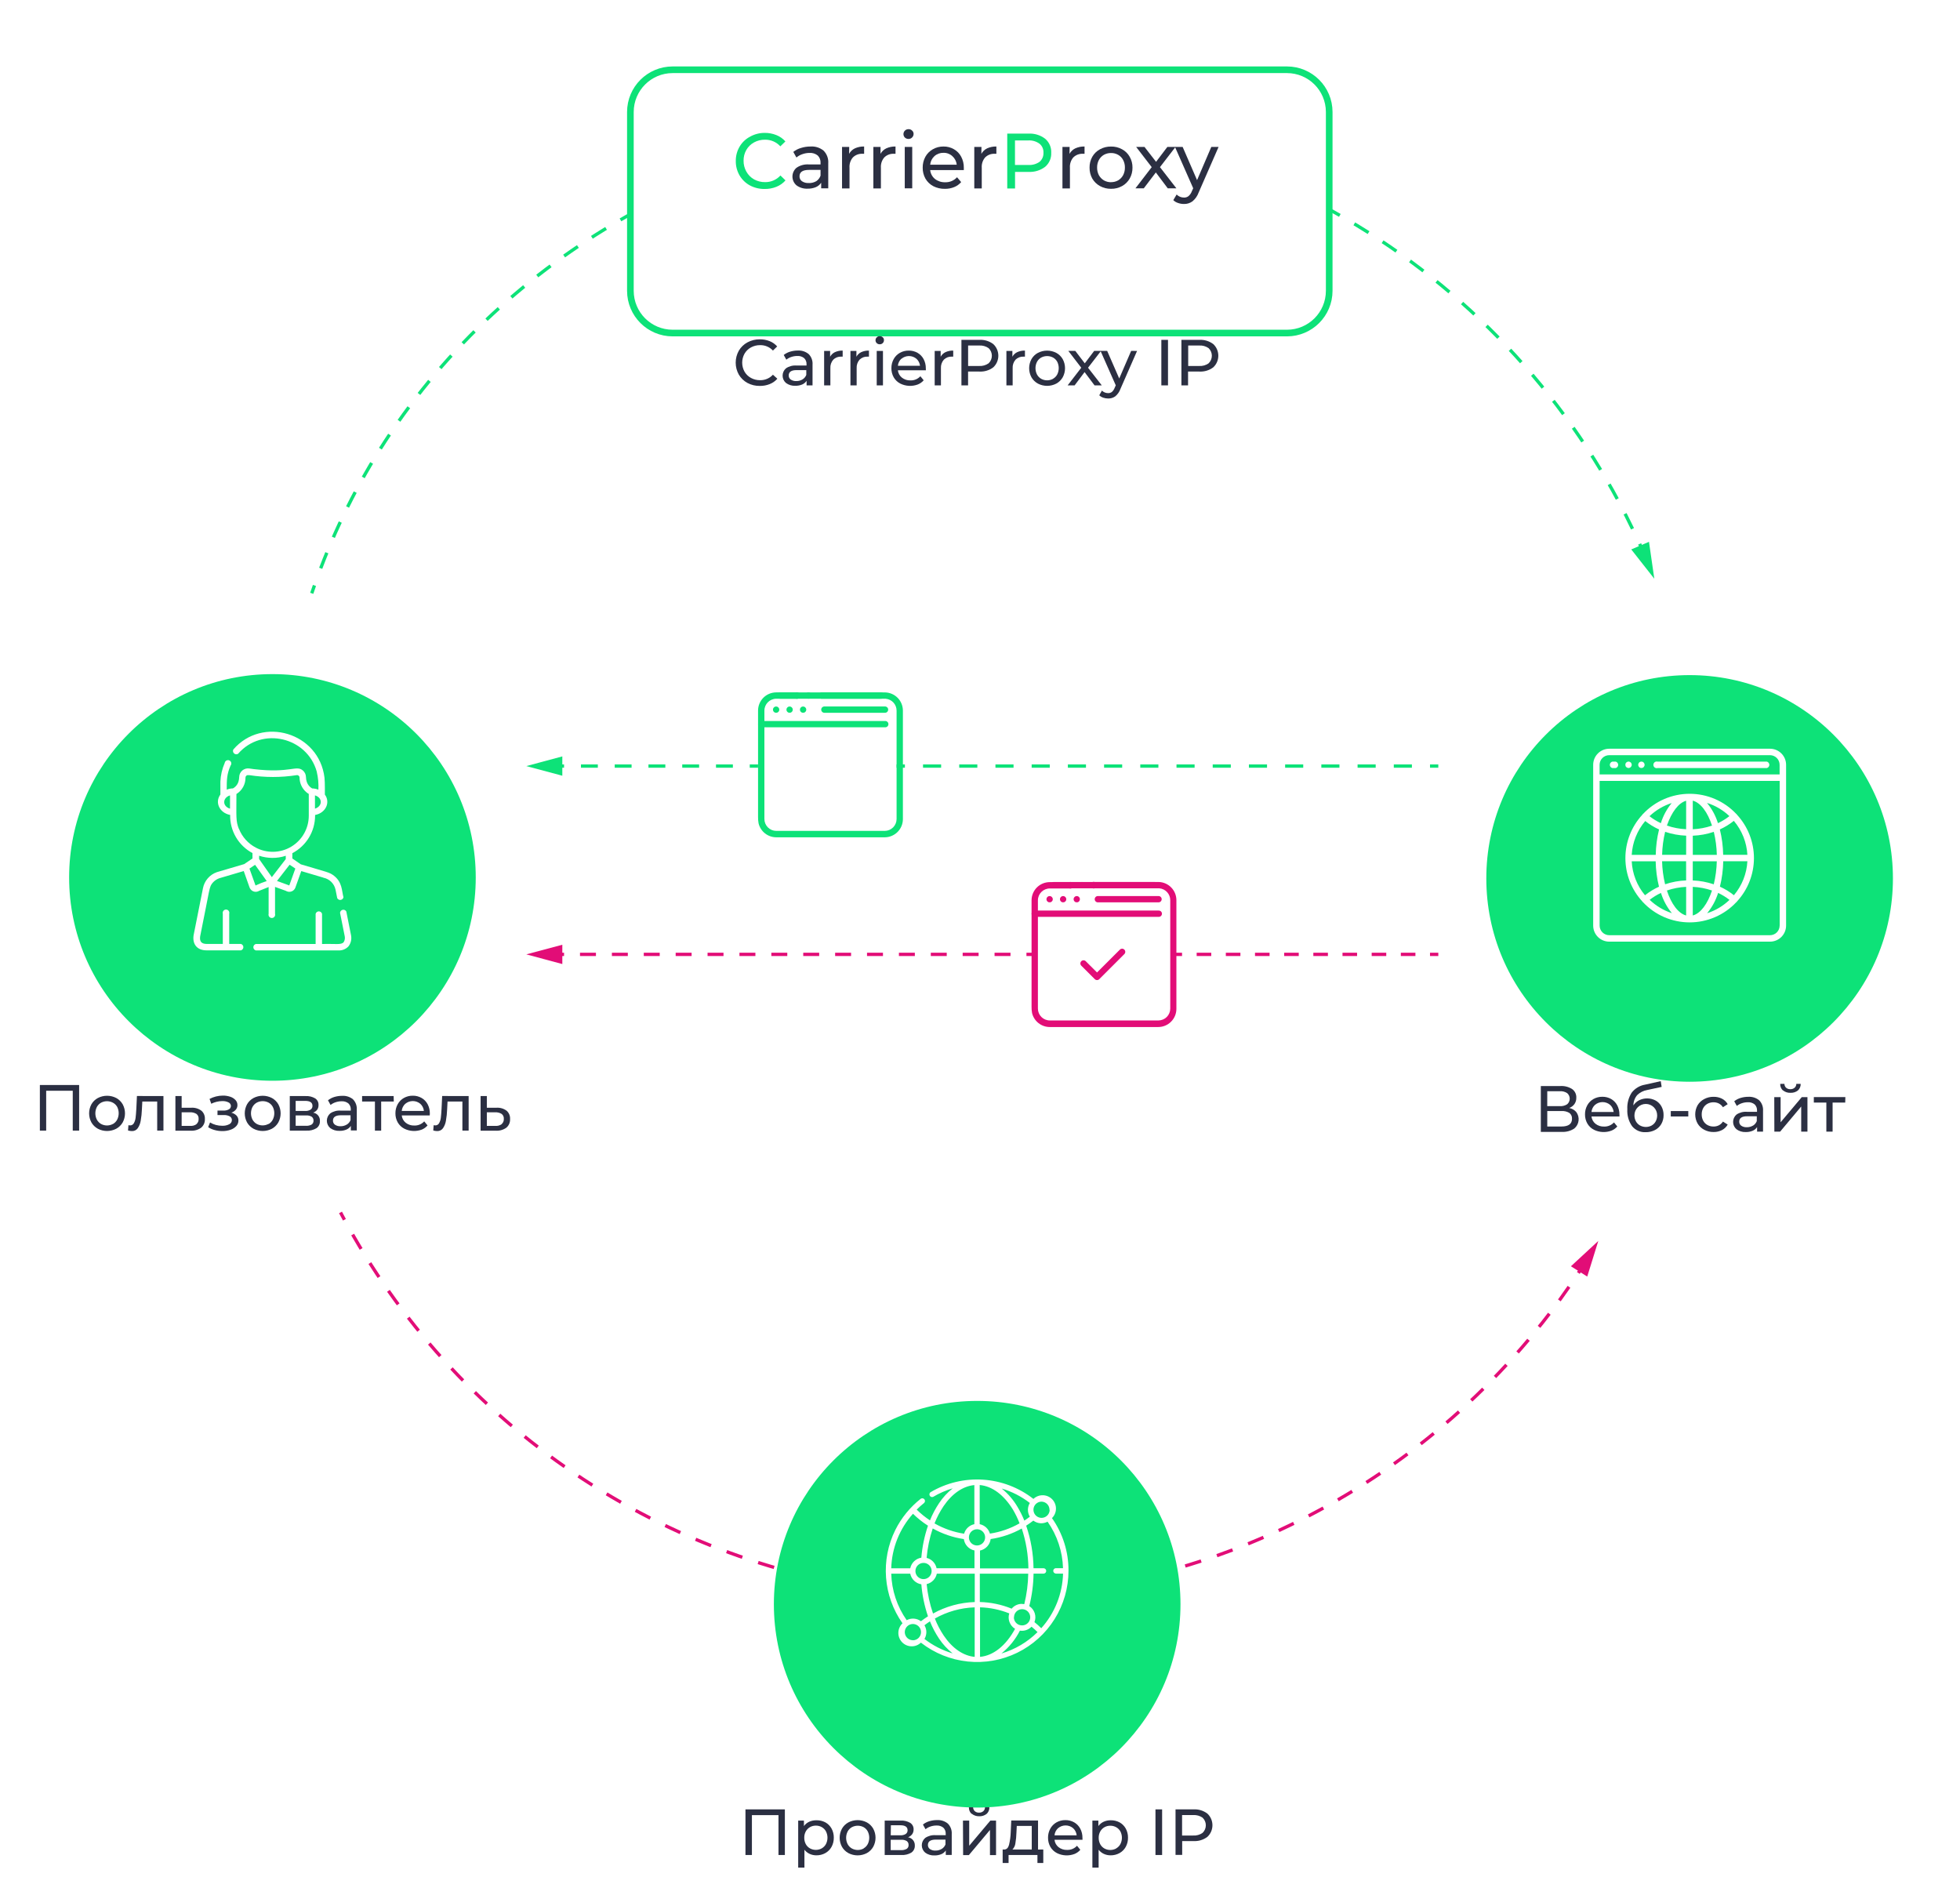 <?xml version="1.0" encoding="UTF-8"?> <svg xmlns="http://www.w3.org/2000/svg" width="590" height="565" viewBox="0 0 590 565" fill="none"> <path d="M476.48 381.08L475.12 383.17" stroke="#E20D77" stroke-miterlimit="10"></path> <path d="M472.3 387.33C468.967 392.15 465.437 396.817 461.71 401.33" stroke="#E20D77" stroke-miterlimit="10" stroke-dasharray="5.02 5.02 5.02 5.02"></path> <path d="M460.11 403.28C437.532 430.166 408.759 451.162 376.267 464.462C343.776 477.763 308.539 482.968 273.589 479.631C238.64 476.293 205.025 464.513 175.638 445.304C146.25 426.095 121.971 400.033 104.89 369.36" stroke="#E20D77" stroke-miterlimit="10" stroke-dasharray="5.02 5.02 5.02 5.02 5.02 5.02"></path> <path d="M103.68 367.15C103.28 366.417 102.887 365.684 102.5 364.95" stroke="#E20D77" stroke-miterlimit="10"></path> <path d="M472.88 381.15L481.12 373.53L477.79 384.25L472.88 381.15Z" fill="#E20D77"></path> <path d="M494.57 166C494.237 165.24 493.904 164.48 493.57 163.72" stroke="#0DE278" stroke-miterlimit="10"></path> <path d="M491.42 159.17C488.86 153.837 486.093 148.643 483.12 143.59" stroke="#0DE278" stroke-miterlimit="10" stroke-dasharray="5.04 5.04 5.04 5.04"></path> <path d="M481.83 141.42C460.279 105.652 428.866 76.861 391.36 58.503C353.854 40.144 311.847 32.997 270.38 37.92C216 44.42 153.56 75 115.95 132.8C107.604 145.646 100.75 159.401 95.519 173.8" stroke="#0DE278" stroke-miterlimit="10" stroke-dasharray="5.04 5.04 5.04 5.04 5.04 5.04"></path> <path d="M94.66 176.22C94.386 177 94.113 177.79 93.84 178.59" stroke="#0DE278" stroke-miterlimit="10"></path> <path d="M496.38 163.09L497.98 174.2L491.04 165.38L496.38 163.09Z" fill="#0DE278"></path> <g filter="url(#filter0_d)"> <path d="M508.61 315.61C542.41 315.61 569.81 288.21 569.81 254.41C569.81 220.61 542.41 193.21 508.61 193.21C474.81 193.21 447.41 220.61 447.41 254.41C447.41 288.21 474.81 315.61 508.61 315.61Z" fill="#0DE278"></path> </g> <g filter="url(#filter1_d)"> <path d="M294.15 534.08C327.95 534.08 355.35 506.68 355.35 472.88C355.35 439.08 327.95 411.68 294.15 411.68C260.35 411.68 232.95 439.08 232.95 472.88C232.95 506.68 260.35 534.08 294.15 534.08Z" fill="#0DE278"></path> </g> <g filter="url(#filter2_d)"> <path d="M82.01 315.31C115.809 315.31 143.21 287.91 143.21 254.11C143.21 220.31 115.809 192.91 82.01 192.91C48.21 192.91 20.81 220.31 20.81 254.11C20.81 287.91 48.21 315.31 82.01 315.31Z" fill="#0DE278"></path> </g> <path d="M316.62 457C317.392 456.265 317.84 455.254 317.866 454.189C317.893 453.124 317.495 452.092 316.76 451.32C316.025 450.548 315.014 450.1 313.949 450.074C312.884 450.047 311.852 450.445 311.08 451.18C306.716 447.762 301.421 445.743 295.889 445.386C290.358 445.029 284.847 446.351 280.08 449.18C279.927 449.302 279.823 449.475 279.787 449.668C279.752 449.861 279.787 450.06 279.887 450.228C279.988 450.397 280.145 450.523 280.331 450.584C280.518 450.645 280.72 450.637 280.9 450.56C282.748 449.46 284.727 448.597 286.79 447.99C285.197 449.247 283.813 450.749 282.69 452.44C281.594 454.073 280.673 455.815 279.94 457.64C278.503 456.695 277.163 455.61 275.94 454.4C276.645 453.692 277.389 453.024 278.17 452.4C278.323 452.262 278.417 452.072 278.435 451.867C278.452 451.662 278.391 451.459 278.264 451.297C278.137 451.136 277.953 451.028 277.75 450.997C277.547 450.966 277.34 451.014 277.17 451.13C273.95 453.662 271.331 456.876 269.5 460.54C267.3 464.982 266.341 469.936 266.722 474.879C267.104 479.821 268.814 484.568 271.67 488.62C271.288 488.984 270.981 489.419 270.767 489.902C270.553 490.384 270.437 490.904 270.424 491.431C270.411 491.958 270.502 492.483 270.692 492.976C270.881 493.468 271.166 493.918 271.53 494.3C271.894 494.682 272.329 494.989 272.812 495.203C273.294 495.417 273.814 495.533 274.341 495.546C274.868 495.559 275.393 495.468 275.886 495.279C276.378 495.089 276.828 494.804 277.21 494.44C281.271 497.612 286.141 499.58 291.266 500.119C296.391 500.657 301.564 499.745 306.195 497.486C310.827 495.227 314.73 491.712 317.461 487.342C320.192 482.972 321.64 477.923 321.64 472.77C321.663 467.095 319.915 461.554 316.64 456.92L316.62 457ZM317.81 473.66H320C319.831 479.744 317.506 485.571 313.44 490.1C312.79 489.45 312.1 488.84 311.39 488.27C311.729 487.409 311.759 486.457 311.474 485.576C311.19 484.695 310.609 483.94 309.83 483.44C310.64 480.241 311.073 476.959 311.12 473.66H314.21C314.408 473.638 314.591 473.544 314.724 473.395C314.857 473.247 314.93 473.054 314.93 472.855C314.93 472.656 314.857 472.463 314.724 472.315C314.591 472.166 314.408 472.072 314.21 472.05H311.11C311.059 467.686 310.313 463.359 308.9 459.23C309.64 458.757 310.357 458.25 311.05 457.71C311.66 458.167 312.388 458.439 313.148 458.496C313.908 458.553 314.669 458.391 315.34 458.03C318.228 462.14 319.845 467.009 319.99 472.03H317.77C317.572 472.052 317.389 472.146 317.256 472.295C317.123 472.443 317.05 472.636 317.05 472.835C317.05 473.034 317.123 473.227 317.256 473.375C317.389 473.524 317.572 473.618 317.77 473.64L317.81 473.66ZM277.22 488C276.61 487.544 275.882 487.271 275.122 487.214C274.362 487.158 273.601 487.319 272.93 487.68C270.042 483.57 268.425 478.701 268.28 473.68H274C274.165 474.49 274.573 475.23 275.17 475.802C275.767 476.374 276.524 476.75 277.34 476.88C277.608 480.16 278.28 483.395 279.34 486.51C278.62 486.977 277.913 487.473 277.22 488ZM290.13 463.24C290.238 464.079 290.605 464.864 291.181 465.484C291.756 466.105 292.511 466.53 293.34 466.7V472.05H281.93C281.775 471.3 281.411 470.609 280.88 470.057C280.35 469.505 279.673 469.114 278.93 468.93C279.193 465.915 279.81 462.941 280.77 460.07C283.67 461.695 286.842 462.78 290.13 463.27V463.24ZM307.62 482.77C307.031 482.768 306.448 482.895 305.914 483.144C305.38 483.393 304.907 483.757 304.53 484.21C301.484 482.971 298.238 482.293 294.95 482.21V473.68H309.52C309.472 476.772 309.073 479.848 308.33 482.85C308.096 482.809 307.858 482.789 307.62 482.79V482.77ZM295 472.07V466.72C295.829 466.55 296.584 466.125 297.159 465.504C297.735 464.884 298.102 464.099 298.21 463.26C301.497 462.781 304.669 461.707 307.57 460.09C308.851 463.963 309.525 468.011 309.57 472.09H295V472.07ZM298 461.65C297.797 460.935 297.402 460.288 296.857 459.782C296.312 459.276 295.639 458.93 294.91 458.78V447C298.64 447.33 302.15 449.92 304.91 454.39C305.689 455.713 306.358 457.097 306.91 458.53C304.156 460.101 301.135 461.148 298 461.62V461.65ZM294.1 460.31C294.583 460.31 295.054 460.453 295.456 460.721C295.857 460.989 296.17 461.37 296.354 461.816C296.539 462.262 296.587 462.753 296.493 463.226C296.399 463.699 296.167 464.134 295.825 464.475C295.484 464.817 295.049 465.049 294.576 465.143C294.103 465.237 293.612 465.189 293.166 465.004C292.72 464.82 292.339 464.507 292.071 464.106C291.803 463.704 291.66 463.233 291.66 462.75C291.66 462.425 291.725 462.104 291.85 461.805C291.976 461.505 292.16 461.234 292.392 461.007C292.624 460.78 292.899 460.601 293.201 460.481C293.503 460.362 293.825 460.303 294.15 460.31H294.1ZM278 470.44C278.483 470.44 278.954 470.583 279.356 470.851C279.757 471.119 280.07 471.5 280.254 471.946C280.439 472.392 280.487 472.883 280.393 473.356C280.299 473.829 280.067 474.264 279.725 474.605C279.384 474.947 278.949 475.179 278.476 475.273C278.003 475.367 277.512 475.319 277.066 475.134C276.62 474.95 276.239 474.637 275.971 474.236C275.703 473.834 275.56 473.363 275.56 472.88C275.56 472.233 275.817 471.612 276.275 471.155C276.732 470.697 277.353 470.44 278 470.44ZM279 476.81C279.743 476.626 280.42 476.235 280.95 475.683C281.481 475.131 281.845 474.44 282 473.69H293.42V482.22C289.017 482.353 284.71 483.54 280.86 485.68C279.872 482.809 279.228 479.832 278.94 476.81H279ZM293.4 483.81V498.72C289.98 498.41 286.7 496.18 284.1 492.34C283.019 490.726 282.117 488.999 281.41 487.19C285.057 485.121 289.15 483.965 293.34 483.82L293.4 483.81ZM295.01 483.81C298.028 483.897 301.007 484.517 303.81 485.64C303.537 486.498 303.562 487.422 303.879 488.264C304.197 489.106 304.789 489.816 305.56 490.28C302.81 495.34 299.03 498.36 295.01 498.72V483.81ZM305.24 486.81C305.24 486.327 305.383 485.856 305.651 485.454C305.919 485.053 306.3 484.74 306.746 484.556C307.192 484.371 307.683 484.323 308.156 484.417C308.629 484.511 309.064 484.743 309.405 485.085C309.747 485.426 309.979 485.861 310.073 486.334C310.167 486.807 310.119 487.298 309.934 487.744C309.75 488.19 309.437 488.571 309.036 488.839C308.634 489.107 308.163 489.25 307.68 489.25C307.358 489.257 307.038 489.199 306.738 489.082C306.438 488.964 306.164 488.788 305.933 488.564C305.701 488.34 305.517 488.072 305.389 487.776C305.262 487.48 305.194 487.162 305.19 486.84L305.24 486.81ZM315.97 454.44C315.97 454.923 315.827 455.394 315.559 455.796C315.291 456.197 314.91 456.51 314.464 456.694C314.018 456.879 313.527 456.927 313.054 456.833C312.581 456.739 312.146 456.507 311.805 456.165C311.463 455.824 311.231 455.389 311.137 454.916C311.043 454.443 311.091 453.952 311.276 453.506C311.46 453.06 311.773 452.679 312.174 452.411C312.576 452.143 313.047 452 313.53 452C314.174 452.013 314.786 452.28 315.234 452.743C315.681 453.205 315.928 453.826 315.92 454.47L315.97 454.44ZM310 452.4C309.624 453.023 309.426 453.737 309.426 454.465C309.426 455.193 309.624 455.907 310 456.53C309.467 456.943 308.917 457.337 308.35 457.71C307.773 456.281 307.084 454.9 306.29 453.58C305.056 451.466 303.446 449.596 301.54 448.06C304.604 448.972 307.472 450.444 310 452.4ZM284 453.4C286.61 449.56 289.89 447.32 293.3 447.02V458.78C292.572 458.93 291.898 459.276 291.353 459.782C290.808 460.288 290.413 460.935 290.21 461.65C287.078 461.172 284.061 460.121 281.31 458.55C282.018 456.744 282.92 455.021 284 453.41V453.4ZM274.8 455.62C276.182 456.983 277.704 458.197 279.34 459.24C278.28 462.356 277.608 465.59 277.34 468.87C276.524 469 275.767 469.376 275.17 469.948C274.573 470.52 274.165 471.26 274 472.07H268.28C268.451 465.986 270.776 460.16 274.84 455.63L274.8 455.62ZM274.8 493.71C274.317 493.71 273.846 493.567 273.444 493.299C273.043 493.031 272.73 492.65 272.546 492.204C272.361 491.758 272.313 491.267 272.407 490.794C272.501 490.321 272.733 489.886 273.075 489.545C273.416 489.203 273.851 488.971 274.324 488.877C274.797 488.783 275.288 488.831 275.734 489.016C276.18 489.2 276.561 489.513 276.829 489.914C277.097 490.316 277.24 490.787 277.24 491.27C277.243 491.59 277.182 491.908 277.062 492.205C276.942 492.502 276.764 492.773 276.54 493.001C276.315 493.23 276.047 493.412 275.752 493.537C275.457 493.662 275.14 493.727 274.82 493.73L274.8 493.71ZM278.28 493.33C278.654 492.708 278.851 491.996 278.851 491.27C278.851 490.544 278.654 489.832 278.28 489.21C278.813 488.797 279.363 488.403 279.93 488.03C280.662 489.858 281.584 491.604 282.68 493.24C283.801 494.927 285.181 496.425 286.77 497.68C283.695 496.768 280.816 495.293 278.28 493.33V493.33ZM307.01 490.83C307.646 490.928 308.296 490.871 308.906 490.664C309.515 490.456 310.065 490.105 310.51 489.64C311.14 490.15 311.74 490.7 312.32 491.27C309.287 494.282 305.551 496.492 301.45 497.7C303.764 495.835 305.656 493.5 307 490.85L307.01 490.83Z" fill="white"></path> <g filter="url(#filter3_d)"> <path d="M387.4 11H202.48C195.455 11 189.76 16.695 189.76 23.72V77.53C189.76 84.555 195.455 90.25 202.48 90.25H387.4C394.425 90.25 400.12 84.555 400.12 77.53V23.72C400.12 16.695 394.425 11 387.4 11Z" fill="white"></path> <path d="M387.4 11H202.48C195.455 11 189.76 16.695 189.76 23.72V77.53C189.76 84.555 195.455 90.25 202.48 90.25H387.4C394.425 90.25 400.12 84.555 400.12 77.53V23.72C400.12 16.695 394.425 11 387.4 11Z" stroke="#0DE278" stroke-width="2" stroke-miterlimit="10"></path> </g> <path d="M532.81 225.37H484.42C483.136 225.37 481.905 225.88 480.998 226.788C480.09 227.695 479.58 228.926 479.58 230.21V278.6C479.58 279.884 480.09 281.115 480.998 282.023C481.905 282.93 483.136 283.44 484.42 283.44H532.81C533.446 283.44 534.075 283.315 534.662 283.072C535.249 282.828 535.783 282.472 536.233 282.023C536.682 281.573 537.038 281.04 537.282 280.452C537.525 279.865 537.65 279.236 537.65 278.6V230.21C537.65 229.575 537.525 228.945 537.282 228.358C537.038 227.771 536.682 227.237 536.233 226.788C535.783 226.338 535.249 225.982 534.662 225.739C534.075 225.495 533.446 225.37 532.81 225.37ZM535.71 278.6C535.71 279.369 535.405 280.107 534.861 280.651C534.317 281.195 533.579 281.5 532.81 281.5H484.42C483.651 281.5 482.913 281.195 482.369 280.651C481.826 280.107 481.52 279.369 481.52 278.6V235.05H535.72V278.6H535.71ZM535.71 233.11H481.51V230.21C481.51 229.441 481.816 228.703 482.359 228.16C482.903 227.616 483.641 227.31 484.41 227.31H532.8C533.569 227.31 534.307 227.616 534.851 228.16C535.395 228.703 535.7 229.441 535.7 230.21V233.11H535.71Z" fill="white"></path> <path d="M486.35 229.25H485.35C485.133 229.304 484.942 229.429 484.804 229.605C484.667 229.781 484.593 229.997 484.593 230.22C484.593 230.443 484.667 230.659 484.804 230.835C484.942 231.011 485.133 231.136 485.35 231.19H486.35C486.566 231.136 486.758 231.011 486.895 230.835C487.032 230.659 487.107 230.443 487.107 230.22C487.107 229.997 487.032 229.781 486.895 229.605C486.758 229.429 486.566 229.304 486.35 229.25Z" fill="white"></path> <path d="M490.59 229.32C490.474 229.267 490.348 229.239 490.22 229.239C490.093 229.239 489.966 229.267 489.85 229.32C489.733 229.368 489.625 229.436 489.53 229.52C489.356 229.705 489.259 229.95 489.259 230.205C489.259 230.459 489.356 230.704 489.53 230.89C489.625 230.974 489.733 231.042 489.85 231.09C489.967 231.142 490.093 231.168 490.22 231.168C490.348 231.168 490.474 231.142 490.59 231.09C490.707 231.042 490.816 230.974 490.91 230.89C491.085 230.704 491.182 230.459 491.182 230.205C491.182 229.95 491.085 229.705 490.91 229.52C490.816 229.436 490.707 229.368 490.59 229.32V229.32Z" fill="white"></path> <path d="M494.47 229.31C494.292 229.24 494.098 229.222 493.91 229.259C493.722 229.297 493.548 229.387 493.41 229.52C493.326 229.614 493.259 229.723 493.21 229.84C493.159 229.956 493.132 230.082 493.132 230.21C493.132 230.337 493.159 230.463 493.21 230.58C493.259 230.697 493.326 230.805 493.41 230.9C493.596 231.074 493.841 231.171 494.095 231.171C494.35 231.171 494.595 231.074 494.78 230.9C494.865 230.805 494.932 230.697 494.98 230.58C495.036 230.465 495.063 230.338 495.06 230.21C495.058 230.019 495.001 229.833 494.897 229.674C494.792 229.514 494.644 229.388 494.47 229.31V229.31Z" fill="white"></path> <path d="M531.84 229.25H498.94C498.793 229.213 498.639 229.21 498.49 229.242C498.342 229.273 498.202 229.338 498.082 229.432C497.962 229.525 497.865 229.645 497.799 229.782C497.732 229.918 497.697 230.068 497.697 230.22C497.697 230.372 497.732 230.522 497.799 230.659C497.865 230.795 497.962 230.915 498.082 231.009C498.202 231.102 498.342 231.167 498.49 231.199C498.639 231.23 498.793 231.227 498.94 231.19H531.85C532.067 231.136 532.258 231.011 532.396 230.835C532.533 230.66 532.607 230.443 532.607 230.22C532.607 229.997 532.533 229.781 532.396 229.605C532.258 229.429 532.067 229.304 531.85 229.25H531.84Z" fill="white"></path> <path d="M494.44 271.46L494.58 271.57C496.382 273.487 498.558 275.014 500.972 276.058C503.387 277.102 505.99 277.641 508.62 277.641C511.251 277.641 513.854 277.102 516.269 276.058C518.683 275.014 520.859 273.487 522.66 271.57L522.8 271.47L522.88 271.33C526.155 267.777 527.973 263.122 527.973 258.29C527.973 253.458 526.155 248.803 522.88 245.25V245.25L522.8 245.11L522.66 245C520.859 243.085 518.684 241.559 516.27 240.515C513.857 239.472 511.255 238.934 508.625 238.934C505.996 238.934 503.394 239.472 500.981 240.515C498.567 241.559 496.392 243.085 494.59 245L494.45 245.11L494.37 245.25C491.095 248.803 489.277 253.458 489.277 258.29C489.277 263.122 491.095 267.777 494.37 271.33L494.44 271.46ZM513.89 274.87C515.38 273.073 516.501 271 517.19 268.77V268.77C518.406 269.338 519.554 270.043 520.61 270.87C518.703 272.699 516.406 274.07 513.89 274.88V274.87ZM521.94 269.47C520.651 268.436 519.237 267.569 517.73 266.89C518.349 264.385 518.684 261.819 518.73 259.24H526C525.795 263.001 524.37 266.592 521.94 269.47ZM525.94 257.31H518.71C518.664 254.73 518.329 252.164 517.71 249.66C519.217 248.98 520.631 248.114 521.92 247.08C524.357 249.955 525.79 253.547 526 257.31H525.94ZM520.56 245.68C519.504 246.507 518.356 247.212 517.14 247.78C516.451 245.55 515.33 243.477 513.84 241.68C516.372 242.48 518.688 243.848 520.61 245.68H520.56ZM509.56 241C511.93 241.62 514.03 244.47 515.35 248.51C513.483 249.153 511.533 249.523 509.56 249.61V241ZM509.56 251.55C511.715 251.47 513.847 251.079 515.89 250.39C516.44 252.661 516.745 254.984 516.8 257.32H509.57L509.56 251.55ZM509.56 259.25H516.79C516.735 261.586 516.43 263.909 515.88 266.18C513.837 265.49 511.705 265.1 509.55 265.02L509.56 259.25ZM509.56 266.95C511.533 267.036 513.483 267.407 515.35 268.05C514.03 272.05 511.93 274.94 509.56 275.56V266.95ZM496.56 270.87C497.617 270.043 498.765 269.338 499.98 268.77V268.77C500.669 271 501.791 273.073 503.28 274.87C500.789 274.058 498.512 272.694 496.62 270.88L496.56 270.87ZM507.56 275.56C505.19 274.94 503.09 272.09 501.77 268.05C503.638 267.407 505.588 267.036 507.56 266.95V275.56ZM507.56 265.01C505.406 265.09 503.274 265.48 501.23 266.17C500.681 263.899 500.376 261.576 500.32 259.24H507.55L507.56 265.01ZM507.56 257.31H500.33C500.386 254.974 500.691 252.651 501.24 250.38C503.283 251.069 505.416 251.46 507.57 251.54L507.56 257.31ZM507.56 240.99V249.6C505.588 249.513 503.638 249.143 501.77 248.5C503.18 244.47 505.27 241.62 507.65 241L507.56 240.99ZM503.25 241.68C501.761 243.477 500.639 245.55 499.95 247.78V247.78C498.735 247.212 497.587 246.507 496.53 245.68C498.461 243.844 500.788 242.476 503.33 241.68H503.25ZM495.2 247.09C496.49 248.124 497.904 248.99 499.41 249.67C498.792 252.174 498.457 254.74 498.41 257.32H491.18C491.397 253.554 492.836 249.962 495.28 247.09H495.2ZM498.39 259.25C498.437 261.829 498.772 264.395 499.39 266.9C497.884 267.579 496.47 268.446 495.18 269.48C492.774 266.597 491.371 263.01 491.18 259.26H498.41L498.39 259.25Z" fill="white"></path> <path d="M105.67 281.52L104.25 274.38C104.152 274.185 103.992 274.027 103.795 273.932C103.598 273.836 103.375 273.808 103.161 273.851C102.946 273.894 102.752 274.006 102.607 274.17C102.463 274.335 102.376 274.542 102.36 274.76L103.78 281.87C103.899 282.472 103.777 283.097 103.44 283.61C102.69 284.48 101.07 284.03 96.94 284.15V275.06C96.883 274.848 96.757 274.661 96.583 274.528C96.408 274.395 96.195 274.322 95.975 274.322C95.756 274.322 95.543 274.395 95.368 274.528C95.194 274.661 95.068 274.848 95.01 275.06V284.15H77C76.789 284.208 76.602 284.333 76.468 284.508C76.335 284.682 76.263 284.896 76.263 285.115C76.263 285.335 76.335 285.548 76.468 285.722C76.602 285.897 76.789 286.022 77 286.08H101.77C102.347 286.12 102.926 286.033 103.466 285.824C104.005 285.615 104.491 285.289 104.89 284.87C105.253 284.4 105.51 283.858 105.645 283.28C105.779 282.702 105.788 282.102 105.67 281.52V281.52Z" fill="white"></path> <path d="M103.37 270C102.86 268.07 103.04 265.57 100.54 263.61C99.11 262.5 98.67 262.61 90.54 260.16L88 258.41V256.81C90.067 255.729 91.798 254.102 93.006 252.106C94.213 250.111 94.851 247.823 94.85 245.49V245.31C98.01 244.73 99.55 241.55 97.79 239.17C97.79 239.17 97.84 235.59 97.68 234.1C96.06 220.47 78.93 215.48 70.23 225.61C70.135 225.807 70.107 226.03 70.151 226.244C70.195 226.458 70.308 226.653 70.472 226.797C70.637 226.941 70.844 227.027 71.062 227.042C71.28 227.057 71.497 227 71.68 226.88C78.85 218.6 92.49 221.88 95.36 232.3V232.36C95.778 234.108 95.939 235.906 95.84 237.7C95.243 237.457 94.605 237.329 93.96 237.32C93.218 236.9 92.652 236.225 92.37 235.42C92.196 234.932 92.105 234.418 92.1 233.9C92.097 233.518 92.01 233.141 91.846 232.795C91.682 232.45 91.444 232.144 91.15 231.9C89.15 230.22 87.41 232.79 76.5 231.52L75.05 231.32C74.676 231.263 74.294 231.287 73.93 231.389C73.565 231.492 73.227 231.672 72.938 231.916C72.65 232.161 72.416 232.464 72.254 232.807C72.093 233.149 72.006 233.522 72 233.9C71.993 234.33 71.929 234.757 71.81 235.17C71.651 235.757 71.341 236.291 70.91 236.72C70.68 236.953 70.417 237.152 70.13 237.31C69.485 237.319 68.848 237.447 68.25 237.69C68.25 234.87 68.25 233.03 69.41 230.43C69.506 230.31 69.573 230.17 69.606 230.02C69.639 229.87 69.637 229.714 69.6 229.565C69.563 229.416 69.493 229.277 69.394 229.16C69.294 229.042 69.169 228.949 69.028 228.888C68.888 228.827 68.734 228.799 68.581 228.806C68.428 228.814 68.278 228.856 68.144 228.931C68.009 229.006 67.894 229.11 67.807 229.237C67.719 229.363 67.662 229.508 67.64 229.66C66.861 231.44 66.42 233.349 66.34 235.29C66.34 235.29 66.34 238.9 66.34 239.16C64.57 241.55 66.13 244.72 69.28 245.3C69.231 247.648 69.832 249.963 71.018 251.989C72.205 254.016 73.929 255.674 76 256.78V256.78V258.41L73.5 260.1L65.26 262.53C64.2 262.903 63.257 263.549 62.525 264.402C61.793 265.255 61.298 266.286 61.09 267.39C58.15 282.14 58.28 281.51 58.27 281.56C57.9 284.17 59.27 286.06 62.18 286.06H72.52C72.732 286.003 72.919 285.877 73.052 285.702C73.186 285.528 73.258 285.315 73.258 285.095C73.258 284.876 73.186 284.662 73.052 284.488C72.919 284.313 72.732 284.188 72.52 284.13H69V275.04C69.04 274.892 69.046 274.736 69.016 274.585C68.987 274.435 68.923 274.293 68.83 274.17C68.736 274.048 68.616 273.949 68.478 273.881C68.341 273.813 68.189 273.778 68.035 273.778C67.882 273.778 67.73 273.813 67.592 273.881C67.454 273.949 67.334 274.048 67.241 274.17C67.147 274.293 67.084 274.435 67.054 274.585C67.024 274.736 67.03 274.892 67.07 275.04V284.13H62.25C60.69 284.13 60.03 283.45 60.25 281.85C63.29 267 62.87 267 64.13 265.59C64.649 265.04 65.289 264.618 66 264.36L73.37 262.19C75.23 267.36 75.1 267.19 75.29 267.46C75.42 267.688 75.594 267.887 75.803 268.045C76.012 268.203 76.251 268.318 76.505 268.381C76.759 268.445 77.023 268.456 77.282 268.415C77.541 268.373 77.789 268.28 78.01 268.14L80.86 267V275.06C80.82 275.208 80.814 275.364 80.844 275.515C80.874 275.666 80.937 275.808 81.031 275.93C81.124 276.052 81.244 276.151 81.382 276.219C81.52 276.287 81.671 276.322 81.825 276.322C81.979 276.322 82.13 276.287 82.268 276.219C82.406 276.151 82.526 276.052 82.62 275.93C82.713 275.808 82.777 275.666 82.806 275.515C82.836 275.364 82.831 275.208 82.79 275.06V266.96C86.97 268.48 85.79 268.03 86.27 268.26C86.515 268.375 86.782 268.437 87.052 268.442C87.323 268.448 87.591 268.396 87.841 268.292C88.091 268.187 88.316 268.032 88.501 267.835C88.687 267.638 88.83 267.405 88.92 267.15L90.69 262.2C99.2 264.71 97 264.07 97.37 264.2C98.258 264.378 99.075 264.812 99.72 265.448C100.364 266.084 100.81 266.895 101 267.78L101.51 270.34C101.609 270.535 101.769 270.693 101.966 270.789C102.163 270.884 102.385 270.913 102.6 270.869C102.814 270.826 103.009 270.714 103.153 270.55C103.298 270.386 103.385 270.178 103.4 269.96L103.37 270ZM94.81 239.41C97.14 240.1 97.14 242.67 94.81 243.41V239.41ZM69.24 243.41C66.91 242.72 66.91 240.15 69.24 239.41V243.41ZM71.93 249.56C70.93 247.09 71.17 245.77 71.17 239C72.021 238.476 72.72 237.74 73.199 236.863C73.678 235.986 73.92 234.999 73.9 234C73.904 233.898 73.93 233.798 73.976 233.706C74.022 233.615 74.087 233.535 74.166 233.47C74.246 233.406 74.338 233.359 74.437 233.333C74.536 233.308 74.639 233.303 74.74 233.32H75.04C79.775 234.057 84.595 234.057 89.33 233.32C89.437 233.304 89.547 233.311 89.651 233.342C89.755 233.374 89.85 233.427 89.931 233.5C90.011 233.573 90.075 233.663 90.116 233.763C90.157 233.863 90.176 233.972 90.17 234.08C90.18 234.903 90.363 235.715 90.708 236.463C91.052 237.211 91.551 237.878 92.17 238.42C92.413 238.63 92.674 238.817 92.95 238.98C92.95 238.98 92.95 245.43 92.95 245.55C92.948 247.422 92.462 249.262 91.538 250.891C90.615 252.52 89.287 253.883 87.682 254.847C86.077 255.811 84.25 256.343 82.378 256.393C80.507 256.443 78.654 256.008 77 255.13V255.13C74.688 253.915 72.889 251.91 71.93 249.48V249.56ZM76.93 266.56C76.93 266.56 77 266.75 75.09 261.45L76.78 260.31L80.29 265.2C79.168 265.566 78.07 266 77 266.5L76.93 266.56ZM81.83 264.02L78 258.58V257.58C79.272 258 80.601 258.219 81.94 258.23V258.23C83.326 258.247 84.706 258.03 86.02 257.59V258.59L81.83 264.02ZM87.07 266.55C87.07 266.55 87.01 266.49 86.81 266.42L83.38 265.17L87.18 260.28L88.9 261.44L87.07 266.55Z" fill="white"></path> <path d="M230.16 56.88C228.609 56.902 227.078 56.53 225.71 55.8C224.43 55.095 223.363 54.059 222.62 52.8C221.86 51.485 221.47 49.989 221.49 48.47C221.467 46.958 221.858 45.467 222.62 44.16C223.361 42.889 224.441 41.85 225.74 41.16C227.095 40.396 228.625 39.997 230.18 40C231.386 39.985 232.582 40.21 233.7 40.66C234.746 41.072 235.678 41.727 236.42 42.57L234.9 44.05C234.317 43.407 233.603 42.896 232.806 42.551C232.009 42.206 231.148 42.036 230.28 42.05C229.124 42.032 227.984 42.315 226.97 42.87C226.002 43.402 225.199 44.191 224.65 45.15C224.097 46.132 223.814 47.243 223.83 48.37C223.815 49.507 224.098 50.627 224.65 51.62C225.195 52.618 226.009 53.443 227 54C228.014 54.556 229.154 54.838 230.31 54.82C231.178 54.834 232.039 54.662 232.835 54.317C233.632 53.972 234.346 53.462 234.93 52.82L236.45 54.3C235.7 55.148 234.761 55.809 233.71 56.23C232.582 56.681 231.375 56.902 230.16 56.88V56.88Z" fill="#0DE278"></path> <path d="M244 44.1C245.427 44 246.839 44.455 247.94 45.37C248.426 45.867 248.801 46.462 249.038 47.116C249.276 47.77 249.372 48.466 249.32 49.16V56.69H247.19V55C246.794 55.597 246.23 56.063 245.57 56.34C244.789 56.657 243.952 56.81 243.11 56.79C241.911 56.852 240.728 56.499 239.76 55.79C239.377 55.463 239.071 55.058 238.86 54.601C238.65 54.144 238.541 53.648 238.541 53.145C238.541 52.642 238.65 52.145 238.86 51.689C239.071 51.232 239.377 50.827 239.76 50.5C240.872 49.737 242.215 49.383 243.56 49.5H247V49.05C247.028 48.638 246.967 48.225 246.822 47.839C246.677 47.453 246.451 47.102 246.16 46.81C245.461 46.246 244.575 45.967 243.68 46.03C242.943 46.031 242.212 46.159 241.52 46.41C240.868 46.627 240.264 46.966 239.74 47.41L238.8 45.72C239.481 45.18 240.263 44.779 241.1 44.54C242.037 44.241 243.016 44.093 244 44.1V44.1ZM243.48 55.1C244.26 55.122 245.032 54.928 245.71 54.54C246.306 54.139 246.758 53.557 247 52.88V51.14H243.53C241.623 51.14 240.67 51.783 240.67 53.07C240.66 53.358 240.722 53.643 240.849 53.901C240.976 54.16 241.165 54.382 241.4 54.55C242.002 54.948 242.719 55.137 243.44 55.09L243.48 55.1Z" fill="#2B2F42"></path> <path d="M255.6 46.31C255.987 45.59 256.593 45.013 257.33 44.66C258.205 44.262 259.159 44.071 260.12 44.1V46.29H259.6C259.069 46.263 258.538 46.348 258.042 46.539C257.546 46.731 257.095 47.024 256.72 47.4C255.993 48.266 255.634 49.383 255.72 50.51V56.72H253.47V44.22H255.63L255.6 46.31Z" fill="#2B2F42"></path> <path d="M265.05 46.31C265.437 45.59 266.043 45.013 266.78 44.66C267.655 44.262 268.61 44.071 269.57 44.1V46.29H269.05C268.519 46.263 267.989 46.348 267.493 46.539C266.997 46.731 266.546 47.024 266.17 47.4C265.444 48.266 265.085 49.383 265.17 50.51V56.72H262.9V44.22H265.06L265.05 46.31Z" fill="#2B2F42"></path> <path d="M272.35 44.22H274.6V56.69H272.35V44.22ZM273.48 41.82C273.072 41.831 272.677 41.68 272.38 41.4C272.11 41.123 271.958 40.752 271.958 40.365C271.958 39.978 272.11 39.606 272.38 39.33C272.523 39.183 272.694 39.068 272.883 38.99C273.073 38.913 273.276 38.875 273.48 38.88C273.679 38.873 273.878 38.906 274.064 38.978C274.249 39.05 274.418 39.16 274.56 39.3C274.703 39.424 274.818 39.577 274.896 39.75C274.973 39.923 275.012 40.111 275.01 40.3C275.012 40.501 274.974 40.701 274.896 40.886C274.819 41.072 274.705 41.24 274.56 41.38C274.42 41.523 274.252 41.637 274.066 41.712C273.88 41.788 273.681 41.825 273.48 41.82V41.82Z" fill="#2B2F42"></path> <path d="M290.13 50.52C290.142 50.747 290.142 50.974 290.13 51.2H280C280.111 52.24 280.624 53.194 281.43 53.86C282.306 54.539 283.391 54.893 284.5 54.86C285.172 54.886 285.842 54.765 286.462 54.504C287.083 54.243 287.638 53.849 288.09 53.35L289.33 54.81C288.759 55.477 288.035 55.995 287.22 56.32C286.334 56.677 285.385 56.854 284.43 56.84C283.219 56.863 282.02 56.589 280.94 56.04C279.951 55.519 279.129 54.728 278.57 53.76C278.015 52.754 277.732 51.62 277.75 50.47C277.734 49.33 278.01 48.205 278.55 47.2C279.07 46.255 279.842 45.473 280.78 44.94C281.759 44.377 282.871 44.087 284 44.1C285.108 44.08 286.201 44.363 287.16 44.92C288.09 45.446 288.848 46.231 289.34 47.18C289.882 48.208 290.154 49.358 290.13 50.52V50.52ZM284 46C282.999 45.974 282.025 46.332 281.28 47C280.548 47.671 280.091 48.591 280 49.58H288C287.898 48.585 287.427 47.665 286.68 47C285.951 46.33 284.989 45.971 284 46V46Z" fill="#2B2F42"></path> <path d="M295.41 46.31C295.797 45.59 296.403 45.013 297.14 44.66C298.015 44.262 298.97 44.071 299.93 44.1V46.29H299.41C298.879 46.263 298.349 46.348 297.853 46.539C297.356 46.731 296.906 47.024 296.53 47.4C295.804 48.266 295.445 49.383 295.53 50.51V56.72H293.28V44.22H295.44L295.41 46.31Z" fill="#2B2F42"></path> <path d="M309.6 40.22C311.396 40.121 313.168 40.663 314.6 41.75C315.214 42.268 315.7 42.922 316.019 43.659C316.339 44.396 316.483 45.198 316.44 46C316.478 46.795 316.332 47.588 316.015 48.318C315.698 49.048 315.217 49.695 314.61 50.21C313.178 51.297 311.406 51.839 309.61 51.74H305.55V56.74H303.2V40.22H309.6ZM309.53 49.65C310.737 49.733 311.937 49.401 312.93 48.71C313.319 48.377 313.626 47.96 313.829 47.49C314.031 47.021 314.124 46.511 314.1 46C314.133 45.485 314.044 44.97 313.841 44.495C313.638 44.021 313.326 43.602 312.93 43.27C311.948 42.551 310.745 42.197 309.53 42.27H305.53V49.66L309.53 49.65Z" fill="#0DE278"></path> <path d="M321.95 46.31C322.337 45.59 322.943 45.013 323.68 44.66C324.555 44.262 325.51 44.071 326.47 44.1V46.29H325.95C325.419 46.263 324.889 46.348 324.393 46.539C323.896 46.731 323.446 47.024 323.07 47.4C322.344 48.266 321.985 49.383 322.07 50.51V56.72H319.82V44.22H321.98L321.95 46.31Z" fill="#2B2F42"></path> <path d="M334.45 56.83C333.287 56.849 332.14 56.567 331.12 56.01C330.156 55.481 329.354 54.7 328.8 53.75C328.244 52.743 327.962 51.609 327.98 50.46C327.959 49.317 328.242 48.188 328.8 47.19C329.345 46.234 330.149 45.45 331.12 44.93C332.14 44.373 333.287 44.091 334.45 44.11C335.606 44.088 336.747 44.371 337.76 44.93C338.728 45.446 339.526 46.231 340.06 47.19C340.63 48.184 340.921 49.314 340.9 50.46C340.918 51.612 340.628 52.748 340.06 53.75C339.518 54.702 338.721 55.485 337.76 56.01C336.747 56.569 335.606 56.852 334.45 56.83V56.83ZM334.45 54.83C335.195 54.843 335.93 54.656 336.58 54.29C337.212 53.92 337.731 53.384 338.08 52.74C338.449 52.027 338.634 51.233 338.62 50.43C338.635 49.637 338.45 48.852 338.08 48.15C337.741 47.499 337.219 46.96 336.58 46.6C335.93 46.234 335.195 46.047 334.45 46.06C333.695 46.048 332.95 46.234 332.29 46.6C331.657 46.97 331.138 47.506 330.79 48.15C330.42 48.852 330.234 49.637 330.25 50.43C330.235 51.233 330.42 52.027 330.79 52.74C331.146 53.378 331.663 53.912 332.29 54.29C332.948 54.663 333.693 54.856 334.45 54.85V54.83Z" fill="#2B2F42"></path> <path d="M351.52 56.69L347.93 51.91L344.3 56.69H341.79L346.69 50.31L342 44.22H344.51L348 48.71L351.4 44.22H353.86L349.17 50.31L354.12 56.69H351.52Z" fill="#2B2F42"></path> <path d="M366.82 44.22L360.82 57.94C360.448 58.987 359.798 59.914 358.94 60.62C358.195 61.153 357.296 61.427 356.38 61.4C355.774 61.399 355.172 61.294 354.6 61.09C354.07 60.922 353.587 60.631 353.19 60.24L354.19 58.55C354.483 58.843 354.83 59.076 355.213 59.234C355.596 59.392 356.006 59.472 356.42 59.47C356.913 59.488 357.396 59.328 357.78 59.02C358.235 58.62 358.579 58.111 358.78 57.54L359.18 56.67L353.69 44.22H356L360.34 54.22L364.63 44.22H366.82Z" fill="#2B2F42"></path> <path d="M228.19 230.59H225.69" stroke="#0DE278" stroke-miterlimit="10"></path> <path d="M220.61 230.59H202.82" stroke="#0DE278" stroke-miterlimit="10" stroke-dasharray="5.08 5.08 5.08 5.08"></path> <path d="M200.28 230.59H172.33" stroke="#0DE278" stroke-miterlimit="10" stroke-dasharray="5.08 5.08 5.08 5.08 5.08 5.08"></path> <path d="M169.79 230.59H167.29" stroke="#0DE278" stroke-miterlimit="10"></path> <path d="M169.27 227.68L158.43 230.59L169.27 233.5V227.68Z" fill="#0DE278"></path> <path d="M432.96 230.59H430.46" stroke="#0DE278" stroke-miterlimit="10"></path> <path d="M425.01 230.59H405.93" stroke="#0DE278" stroke-miterlimit="10" stroke-dasharray="5.45 5.45 5.45 5.45"></path> <path d="M403.2 230.59H275.11" stroke="#0DE278" stroke-miterlimit="10" stroke-dasharray="5.45 5.45 5.45 5.45 5.45 5.45"></path> <path d="M272.39 230.59H269.89" stroke="#0DE278" stroke-miterlimit="10"></path> <path d="M432.96 287.27H430.46" stroke="#E20D77" stroke-miterlimit="10"></path> <path d="M426.07 287.27H410.7" stroke="#E20D77" stroke-miterlimit="10" stroke-dasharray="4.39 4.39 4.39 4.39"></path> <path d="M408.51 287.27H358.01" stroke="#E20D77" stroke-miterlimit="10" stroke-dasharray="4.39 4.39 4.39 4.39 4.39 4.39"></path> <path d="M355.82 287.27H353.32" stroke="#E20D77" stroke-miterlimit="10"></path> <path d="M311.48 287.27H308.98" stroke="#E20D77" stroke-miterlimit="10"></path> <path d="M304.18 287.27H287.39" stroke="#E20D77" stroke-miterlimit="10" stroke-dasharray="4.8 4.8 4.8 4.8"></path> <path d="M284.99 287.27H172.19" stroke="#E20D77" stroke-miterlimit="10" stroke-dasharray="4.8 4.8 4.8 4.8 4.8 4.8"></path> <path d="M169.79 287.27H167.29" stroke="#E20D77" stroke-miterlimit="10"></path> <path d="M169.27 284.37L158.43 287.27L169.27 290.18V284.37Z" fill="#E20D77"></path> <path d="M23.82 326.59V340.32H21.9V328.32H13.9V340.32H12V326.59H23.82Z" fill="#2B2F42"></path> <path d="M29.45 339.75C28.645 339.309 27.978 338.655 27.52 337.86C27.064 337.021 26.825 336.08 26.825 335.125C26.825 334.17 27.064 333.23 27.52 332.39C27.976 331.596 28.644 330.944 29.45 330.51C30.308 330.061 31.262 329.827 32.23 329.827C33.198 329.827 34.152 330.061 35.01 330.51C35.812 330.947 36.476 331.598 36.93 332.39C37.386 333.23 37.625 334.17 37.625 335.125C37.625 336.08 37.386 337.021 36.93 337.86C36.472 338.655 35.805 339.309 35 339.75C34.142 340.199 33.188 340.433 32.22 340.433C31.252 340.433 30.298 340.199 29.44 339.75H29.45ZM34 338.33C34.546 338.02 34.991 337.558 35.28 337C35.576 336.407 35.73 335.753 35.73 335.09C35.73 334.427 35.576 333.773 35.28 333.18C34.983 332.646 34.539 332.209 34 331.92C33.448 331.623 32.831 331.468 32.205 331.468C31.579 331.468 30.962 331.623 30.41 331.92C29.882 332.221 29.449 332.665 29.16 333.2C28.858 333.791 28.701 334.446 28.701 335.11C28.701 335.774 28.858 336.429 29.16 337.02C29.45 337.557 29.882 338.003 30.41 338.31C30.96 338.613 31.577 338.772 32.205 338.772C32.833 338.772 33.45 338.613 34 338.31V338.33Z" fill="#2B2F42"></path> <path d="M49.2 329.92V340.31H47.32V331.56H42.84L42.72 333.87C42.68 335.044 42.556 336.214 42.35 337.37C42.221 338.177 41.913 338.946 41.45 339.62C41.251 339.894 40.986 340.114 40.681 340.26C40.375 340.407 40.038 340.475 39.7 340.46C39.307 340.451 38.917 340.391 38.54 340.28L38.66 338.69C38.814 338.728 38.972 338.748 39.13 338.75C39.372 338.759 39.612 338.699 39.821 338.577C40.03 338.455 40.2 338.275 40.31 338.06C40.586 337.556 40.759 337.002 40.82 336.43C40.9 335.803 40.973 334.907 41.04 333.74L41.22 329.9L49.2 329.92Z" fill="#2B2F42"></path> <path d="M60.67 334.36C61.013 334.673 61.281 335.06 61.454 335.491C61.627 335.922 61.701 336.386 61.67 336.85C61.698 337.341 61.61 337.833 61.414 338.284C61.218 338.736 60.918 339.135 60.54 339.45C59.6 340.114 58.457 340.429 57.31 340.34H52.8V329.92H54.68V333.43H57.6C58.701 333.363 59.79 333.693 60.67 334.36V334.36ZM59.13 338.36C59.355 338.168 59.532 337.926 59.647 337.653C59.761 337.381 59.81 337.085 59.79 336.79C59.813 336.508 59.767 336.225 59.655 335.965C59.544 335.706 59.37 335.477 59.15 335.3C58.551 334.932 57.851 334.761 57.15 334.81H54.68V338.89H57.15C57.847 338.968 58.549 338.794 59.13 338.4V338.36Z" fill="#2B2F42"></path> <path d="M71.2 335.79C71.581 336.199 71.786 336.741 71.77 337.3C71.774 337.907 71.549 338.492 71.14 338.94C70.665 339.455 70.066 339.841 69.4 340.06C68.603 340.337 67.764 340.472 66.92 340.46C66.157 340.462 65.397 340.361 64.66 340.16C63.951 339.979 63.276 339.685 62.66 339.29L63.23 337.86C63.761 338.19 64.337 338.439 64.94 338.6C65.572 338.774 66.225 338.861 66.88 338.86C67.618 338.896 68.353 338.737 69.01 338.4C69.246 338.287 69.445 338.11 69.585 337.889C69.725 337.668 69.799 337.412 69.8 337.15C69.806 336.923 69.75 336.698 69.637 336.5C69.524 336.303 69.359 336.14 69.16 336.03C68.61 335.74 67.991 335.605 67.37 335.64H65.47V334.29H67.23C67.81 334.321 68.388 334.193 68.9 333.92C69.082 333.823 69.235 333.679 69.342 333.504C69.449 333.328 69.507 333.126 69.51 332.92C69.509 332.687 69.44 332.459 69.313 332.264C69.185 332.069 69.003 331.915 68.79 331.82C68.189 331.531 67.526 331.397 66.86 331.43C65.725 331.454 64.609 331.727 63.59 332.23L63.08 330.78C64.314 330.131 65.686 329.788 67.08 329.78C67.845 329.768 68.605 329.887 69.33 330.13C69.931 330.323 70.472 330.667 70.9 331.13C71.269 331.531 71.472 332.056 71.47 332.6C71.49 333.109 71.323 333.607 71 334C70.633 334.423 70.16 334.741 69.63 334.92C70.224 335.059 70.767 335.361 71.2 335.79V335.79Z" fill="#2B2F42"></path> <path d="M76.3 339.75C75.495 339.309 74.827 338.655 74.37 337.86C73.914 337.021 73.675 336.08 73.675 335.125C73.675 334.17 73.914 333.23 74.37 332.39C74.825 331.596 75.494 330.944 76.3 330.51C77.158 330.061 78.112 329.827 79.08 329.827C80.048 329.827 81.002 330.061 81.86 330.51C82.661 330.947 83.326 331.598 83.78 332.39C84.236 333.23 84.475 334.17 84.475 335.125C84.475 336.08 84.236 337.021 83.78 337.86C83.325 338.654 82.66 339.308 81.86 339.75C81.002 340.199 80.048 340.433 79.08 340.433C78.112 340.433 77.158 340.199 76.3 339.75ZM80.88 338.33C81.411 338.014 81.841 337.552 82.12 337C82.415 336.407 82.57 335.753 82.57 335.09C82.57 334.427 82.415 333.773 82.12 333.18C81.834 332.643 81.4 332.199 80.87 331.9C80.318 331.603 79.701 331.448 79.075 331.448C78.448 331.448 77.831 331.603 77.28 331.9C76.736 332.205 76.292 332.66 76 333.21C75.703 333.798 75.548 334.447 75.548 335.105C75.548 335.763 75.703 336.413 76 337C76.29 337.537 76.722 337.983 77.25 338.29C77.799 338.593 78.417 338.752 79.045 338.752C79.672 338.752 80.29 338.593 80.84 338.29L80.88 338.33Z" fill="#2B2F42"></path> <path d="M96.3 337.45C96.323 337.859 96.244 338.267 96.069 338.637C95.895 339.007 95.63 339.328 95.3 339.57C94.379 340.131 93.307 340.393 92.231 340.32H87.231V329.92H92.001C93.008 329.866 94.01 330.109 94.88 330.62C95.208 330.837 95.472 331.135 95.648 331.486C95.823 331.837 95.904 332.228 95.88 332.62C95.902 333.109 95.769 333.591 95.501 334C95.185 334.414 94.759 334.73 94.27 334.91C94.867 334.999 95.407 335.311 95.784 335.782C96.16 336.253 96.345 336.849 96.3 337.45V337.45ZM89.001 334.4H91.82C92.408 334.444 92.996 334.305 93.501 334C93.683 333.874 93.831 333.703 93.929 333.503C94.027 333.304 94.072 333.082 94.061 332.86C94.061 331.867 93.327 331.37 91.861 331.37H89.001V334.4ZM93.781 338.5C93.974 338.378 94.132 338.206 94.235 338.001C94.339 337.797 94.386 337.569 94.371 337.34C94.388 337.111 94.347 336.881 94.253 336.672C94.158 336.462 94.013 336.279 93.831 336.14C93.317 335.839 92.724 335.703 92.13 335.75H89.001V338.87H92.001C92.634 338.92 93.269 338.788 93.831 338.49L93.781 338.5Z" fill="#2B2F42"></path> <path d="M106.25 330.89C106.648 331.3 106.956 331.788 107.154 332.323C107.352 332.859 107.436 333.43 107.4 334V340.27H105.61V338.9C105.283 339.394 104.816 339.781 104.27 340.01C103.614 340.279 102.909 340.408 102.2 340.39C101.201 340.441 100.215 340.144 99.41 339.55C99.09 339.278 98.832 338.939 98.656 338.558C98.479 338.176 98.388 337.761 98.388 337.34C98.388 336.92 98.479 336.504 98.656 336.123C98.832 335.741 99.09 335.402 99.41 335.13C100.344 334.498 101.466 334.205 102.59 334.3H105.59V334C105.612 333.657 105.559 333.314 105.437 332.993C105.314 332.672 105.124 332.381 104.88 332.14C104.293 331.67 103.55 331.438 102.8 331.49C102.187 331.49 101.579 331.591 101 331.79C100.458 331.967 99.953 332.241 99.51 332.6L98.73 331.19C99.3 330.737 99.952 330.398 100.65 330.19C101.418 329.959 102.217 329.844 103.02 329.85C104.189 329.782 105.34 330.153 106.25 330.89V330.89ZM104.38 338.51C104.9 338.195 105.301 337.717 105.52 337.15V335.7H102.62C101.027 335.7 100.23 336.237 100.23 337.31C100.221 337.551 100.273 337.791 100.379 338.007C100.485 338.223 100.644 338.41 100.84 338.55C101.34 338.878 101.933 339.036 102.53 339C103.181 339.009 103.822 338.836 104.38 338.5V338.51Z" fill="#2B2F42"></path> <path d="M118.54 331.57H114.74V340.32H112.86V331.57H109V329.92H118.49L118.54 331.57Z" fill="#2B2F42"></path> <path d="M129.36 335.75H120.93C120.975 336.18 121.105 336.597 121.313 336.976C121.521 337.356 121.802 337.69 122.14 337.96C122.869 338.529 123.775 338.823 124.7 338.79C125.261 338.812 125.82 338.712 126.338 338.496C126.856 338.28 127.321 337.954 127.7 337.54L128.7 338.76C128.238 339.3 127.656 339.725 127 340C126.151 340.321 125.245 340.465 124.339 340.422C123.432 340.379 122.544 340.15 121.73 339.75C120.894 339.327 120.199 338.67 119.73 337.86C119.257 337.021 119.015 336.072 119.03 335.11C119.017 334.156 119.251 333.216 119.71 332.38C120.142 331.589 120.786 330.935 121.57 330.49C122.387 330.03 123.312 329.795 124.25 329.81C125.182 329.794 126.1 330.029 126.91 330.49C127.682 330.936 128.313 331.591 128.73 332.38C129.18 333.237 129.406 334.193 129.39 335.16C129.391 335.357 129.381 335.554 129.36 335.75ZM122 332.24C121.385 332.8 121.003 333.571 120.93 334.4H127.6C127.522 333.575 127.141 332.809 126.53 332.25C125.896 331.715 125.094 331.421 124.265 331.421C123.436 331.421 122.633 331.715 122 332.25V332.24Z" fill="#2B2F42"></path> <path d="M141.07 329.92V340.31H139.19V331.56H134.72L134.6 333.87C134.56 335.044 134.436 336.214 134.23 337.37C134.101 338.177 133.793 338.946 133.33 339.62C133.13 339.894 132.866 340.114 132.561 340.26C132.255 340.407 131.918 340.475 131.58 340.46C131.187 340.451 130.797 340.391 130.42 340.28L130.54 338.69C130.694 338.728 130.851 338.748 131.01 338.75C131.252 338.759 131.492 338.699 131.701 338.577C131.91 338.455 132.08 338.275 132.19 338.06C132.466 337.556 132.639 337.002 132.7 336.43C132.78 335.803 132.853 334.907 132.92 333.74L133.1 329.9L141.07 329.92Z" fill="#2B2F42"></path> <path d="M152.54 334.36C152.883 334.673 153.151 335.06 153.324 335.491C153.497 335.922 153.571 336.386 153.54 336.85C153.568 337.341 153.48 337.833 153.284 338.284C153.088 338.736 152.788 339.135 152.41 339.45C151.47 340.114 150.327 340.429 149.18 340.34H144.67V329.92H146.55V333.43H149.47C150.571 333.363 151.661 333.693 152.54 334.36V334.36ZM151 338.36C151.225 338.168 151.402 337.926 151.517 337.653C151.631 337.381 151.68 337.085 151.66 336.79C151.683 336.508 151.637 336.225 151.525 335.965C151.414 335.706 151.24 335.477 151.02 335.3C150.421 334.932 149.721 334.761 149.02 334.81H146.55V338.89H149.02C149.717 338.968 150.42 338.794 151 338.4V338.36Z" fill="#2B2F42"></path> <path d="M474.47 334.7C475.038 335.448 475.293 336.386 475.183 337.319C475.073 338.251 474.606 339.104 473.88 339.7C472.757 340.432 471.428 340.782 470.09 340.7H463.82V326.9H469.72C470.96 326.827 472.191 327.145 473.24 327.81C473.655 328.104 473.988 328.499 474.209 328.957C474.429 329.415 474.53 329.922 474.5 330.43C474.52 331.107 474.324 331.772 473.94 332.33C473.544 332.872 472.993 333.283 472.36 333.51C473.174 333.666 473.915 334.084 474.47 334.7V334.7ZM465.75 332.95H469.57C470.343 333.002 471.111 332.802 471.76 332.38C471.998 332.171 472.189 331.915 472.319 331.627C472.45 331.339 472.518 331.026 472.518 330.71C472.518 330.394 472.45 330.081 472.319 329.793C472.189 329.505 471.998 329.248 471.76 329.04C471.116 328.615 470.351 328.411 469.58 328.46H465.76L465.75 332.95ZM473.2 336.73C473.224 336.397 473.165 336.063 473.027 335.759C472.889 335.455 472.677 335.191 472.41 334.99C471.698 334.57 470.875 334.375 470.05 334.43H465.76V339.08H470.05C472.157 339.08 473.21 338.297 473.21 336.73H473.2Z" fill="#2B2F42"></path> <path d="M487.5 336.06H479.07C479.115 336.49 479.245 336.907 479.453 337.287C479.66 337.666 479.942 338 480.28 338.27C481.009 338.839 481.915 339.133 482.84 339.1C483.401 339.122 483.96 339.022 484.478 338.806C484.996 338.59 485.461 338.264 485.84 337.85L486.84 339.07C486.364 339.62 485.764 340.049 485.09 340.32C484.241 340.641 483.335 340.785 482.429 340.742C481.522 340.699 480.634 340.47 479.82 340.07C478.984 339.647 478.289 338.991 477.82 338.18C477.347 337.342 477.105 336.393 477.12 335.43C477.106 334.477 477.341 333.536 477.8 332.7C478.232 331.91 478.876 331.255 479.66 330.81C480.477 330.35 481.402 330.116 482.34 330.13C483.271 330.114 484.19 330.349 485 330.81C485.772 331.257 486.403 331.912 486.82 332.7C487.269 333.557 487.496 334.513 487.48 335.48C487.497 335.673 487.504 335.867 487.5 336.06ZM480.14 332.55C479.525 333.111 479.143 333.882 479.07 334.71H485.74C485.662 333.886 485.281 333.119 484.67 332.56C484.036 332.025 483.234 331.732 482.405 331.732C481.576 331.732 480.773 332.025 480.14 332.56V332.55Z" fill="#2B2F42"></path> <path d="M498.35 331.24C499.099 331.659 499.715 332.279 500.13 333.03C500.565 333.834 500.786 334.736 500.77 335.65C500.787 336.588 500.552 337.514 500.09 338.33C499.643 339.103 498.983 339.731 498.19 340.14C497.328 340.583 496.369 340.806 495.4 340.79C494.624 340.837 493.847 340.699 493.135 340.388C492.422 340.077 491.793 339.601 491.3 339C490.252 337.51 489.744 335.708 489.86 333.89C489.76 332.127 490.219 330.378 491.17 328.89C492.155 327.616 493.582 326.759 495.17 326.49L499.92 325.43L500.19 327.16L495.82 328.1C494.689 328.298 493.644 328.831 492.82 329.63C492.093 330.501 491.691 331.596 491.68 332.73C492.113 332.073 492.709 331.539 493.41 331.18C494.191 330.797 495.052 330.605 495.922 330.623C496.792 330.64 497.645 330.866 498.41 331.28L498.35 331.24ZM497.2 338.77C497.713 338.475 498.132 338.042 498.41 337.52C498.703 336.963 498.851 336.34 498.84 335.71C498.84 334.803 498.48 333.933 497.838 333.292C497.197 332.65 496.327 332.29 495.42 332.29C494.513 332.29 493.643 332.65 493.002 333.292C492.36 333.933 492 334.803 492 335.71C491.988 336.341 492.14 336.965 492.44 337.52C492.726 338.043 493.152 338.476 493.67 338.77C494.213 339.066 494.822 339.221 495.44 339.221C496.058 339.221 496.667 339.066 497.21 338.77H497.2Z" fill="#2B2F42"></path> <path d="M502.94 334.43H508.21V336.06H502.94V334.43Z" fill="#2B2F42"></path> <path d="M513 340.06C512.169 339.629 511.476 338.975 511 338.17C510.537 337.333 510.295 336.392 510.295 335.435C510.295 334.478 510.537 333.537 511 332.7C511.478 331.899 512.171 331.248 513 330.82C513.87 330.358 514.844 330.124 515.83 330.14C516.703 330.125 517.568 330.32 518.35 330.71C519.075 331.075 519.675 331.65 520.07 332.36L518.64 333.28C518.338 332.806 517.917 332.42 517.42 332.16C516.921 331.908 516.368 331.781 515.81 331.79C515.171 331.78 514.541 331.935 513.98 332.24C513.443 332.537 513.002 332.981 512.71 333.52C512.395 334.107 512.237 334.764 512.25 335.43C512.235 336.102 512.393 336.767 512.71 337.36C513.002 337.899 513.443 338.343 513.98 338.64C514.541 338.945 515.171 339.1 515.81 339.09C516.368 339.098 516.921 338.971 517.42 338.72C517.917 338.46 518.338 338.074 518.64 337.6L520.07 338.5C519.673 339.211 519.075 339.789 518.35 340.16C517.57 340.556 516.704 340.755 515.83 340.74C514.844 340.758 513.869 340.524 513 340.06V340.06Z" fill="#2B2F42"></path> <path d="M529.56 331.2C529.964 331.615 530.276 332.111 530.474 332.656C530.673 333.201 530.753 333.782 530.71 334.36V340.63H528.92V339.26C528.592 339.754 528.126 340.14 527.58 340.37C526.923 340.638 526.218 340.768 525.51 340.75C524.51 340.801 523.525 340.504 522.72 339.91C522.399 339.638 522.142 339.299 521.965 338.917C521.789 338.536 521.697 338.12 521.697 337.7C521.697 337.279 521.789 336.864 521.965 336.482C522.142 336.101 522.399 335.762 522.72 335.49C523.653 334.858 524.776 334.565 525.9 334.66H528.9V334.29C528.921 333.947 528.869 333.604 528.746 333.283C528.624 332.962 528.434 332.671 528.19 332.43C527.602 331.96 526.86 331.728 526.11 331.78C525.497 331.779 524.889 331.881 524.31 332.08C523.768 332.256 523.262 332.531 522.82 332.89L522.04 331.48C522.61 331.027 523.261 330.687 523.96 330.48C524.728 330.248 525.527 330.134 526.33 330.14C527.501 330.078 528.653 330.456 529.56 331.2V331.2ZM527.69 338.82C528.209 338.505 528.61 338.027 528.83 337.46V336H525.93C524.336 336 523.54 336.537 523.54 337.61C523.531 337.851 523.582 338.09 523.689 338.307C523.795 338.523 523.953 338.71 524.15 338.85C524.65 339.178 525.242 339.336 525.84 339.3C526.486 339.31 527.123 339.141 527.68 338.81L527.69 338.82Z" fill="#2B2F42"></path> <path d="M534.09 330.24H536V337.81L542.37 330.24H544.08V340.63H542.2V333.06L535.85 340.63H534.12L534.09 330.24ZM536.7 328.24C536.426 327.986 536.211 327.676 536.069 327.331C535.928 326.985 535.863 326.613 535.88 326.24H537.15C537.147 326.459 537.19 326.677 537.276 326.878C537.362 327.08 537.489 327.261 537.65 327.41C538.004 327.716 538.462 327.874 538.93 327.85C539.4 327.872 539.861 327.715 540.22 327.41C540.383 327.263 540.513 327.082 540.601 326.88C540.689 326.678 540.733 326.46 540.73 326.24H542.04C542.056 326.615 541.989 326.989 541.844 327.334C541.699 327.68 541.479 327.99 541.2 328.24C540.558 328.736 539.76 328.984 538.95 328.94C538.133 328.975 537.332 328.708 536.7 328.19V328.24Z" fill="#2B2F42"></path> <path d="M555.45 331.88H551.65V340.63H549.77V331.88H546V330.23H555.49L555.45 331.88Z" fill="#2B2F42"></path> <path d="M236.26 544.63V558.36H234.34V546.36H226.34V558.36H224.4V544.63H236.26Z" fill="#2B2F42"></path> <path d="M248.44 548.53C249.225 548.963 249.873 549.607 250.31 550.39C250.773 551.235 251.008 552.187 250.99 553.15C251.007 554.117 250.773 555.072 250.31 555.92C249.874 556.707 249.226 557.355 248.44 557.79C247.609 558.244 246.676 558.475 245.73 558.46C245.04 558.461 244.358 558.315 243.73 558.03C243.111 557.745 242.569 557.317 242.15 556.78V562.15H240.27V548H242V549.65C242.407 549.086 242.955 548.638 243.59 548.35C244.256 548.05 244.979 547.9 245.71 547.91C246.658 547.877 247.599 548.09 248.44 548.53V548.53ZM247.37 556.36C247.901 556.055 248.337 555.609 248.63 555.07C248.932 554.479 249.089 553.824 249.089 553.16C249.089 552.496 248.932 551.842 248.63 551.25C248.338 550.714 247.901 550.27 247.37 549.97C246.823 549.666 246.205 549.511 245.58 549.52C244.959 549.513 244.348 549.672 243.81 549.98C243.284 550.285 242.852 550.728 242.56 551.26C242.244 551.843 242.086 552.498 242.1 553.16C242.089 553.824 242.243 554.481 242.55 555.07C242.836 555.61 243.269 556.057 243.8 556.36C244.348 556.663 244.963 556.822 245.59 556.822C246.216 556.822 246.832 556.663 247.38 556.36H247.37Z" fill="#2B2F42"></path> <path d="M255.38 557.79C254.575 557.349 253.907 556.695 253.45 555.9C252.994 555.061 252.755 554.12 252.755 553.165C252.755 552.21 252.994 551.27 253.45 550.43C253.905 549.636 254.574 548.984 255.38 548.55C256.238 548.101 257.192 547.867 258.16 547.867C259.128 547.867 260.082 548.101 260.94 548.55C261.741 548.987 262.406 549.638 262.86 550.43C263.316 551.27 263.555 552.21 263.555 553.165C263.555 554.12 263.316 555.061 262.86 555.9C262.405 556.694 261.741 557.348 260.94 557.79C260.082 558.239 259.128 558.473 258.16 558.473C257.192 558.473 256.238 558.239 255.38 557.79ZM259.96 556.37C260.489 556.066 260.923 555.619 261.21 555.08C261.506 554.487 261.66 553.833 261.66 553.17C261.66 552.507 261.506 551.853 261.21 551.26C260.932 550.736 260.512 550.299 260 550C259.448 549.703 258.831 549.548 258.205 549.548C257.578 549.548 256.962 549.703 256.41 550C255.882 550.301 255.448 550.745 255.16 551.28C254.858 551.871 254.7 552.526 254.7 553.19C254.7 553.854 254.858 554.509 255.16 555.1C255.45 555.637 255.882 556.084 256.41 556.39C256.96 556.693 257.577 556.852 258.205 556.852C258.832 556.852 259.45 556.693 260 556.39L259.96 556.37Z" fill="#2B2F42"></path> <path d="M275.38 555.49C275.402 555.899 275.323 556.307 275.148 556.677C274.974 557.047 274.709 557.368 274.38 557.61C273.458 558.171 272.386 558.433 271.31 558.36H266.31V548H271.13C272.137 547.946 273.139 548.189 274.01 548.7C274.337 548.917 274.601 549.215 274.777 549.566C274.952 549.917 275.033 550.308 275.01 550.7C275.022 551.209 274.867 551.708 274.57 552.12C274.254 552.534 273.828 552.85 273.34 553.03C273.923 553.116 274.455 553.415 274.831 553.869C275.208 554.323 275.403 554.901 275.38 555.49ZM268.13 552.43H271C271.573 552.469 272.145 552.333 272.64 552.04C272.823 551.914 272.97 551.743 273.068 551.543C273.166 551.344 273.212 551.122 273.2 550.9C273.2 549.907 272.466 549.41 271 549.41H268.18L268.13 552.43ZM272.91 556.53C273.103 556.408 273.261 556.236 273.364 556.031C273.468 555.827 273.515 555.599 273.5 555.37C273.517 555.141 273.476 554.911 273.382 554.702C273.288 554.492 273.142 554.309 272.96 554.17C272.446 553.869 271.853 553.733 271.26 553.78H268.12V556.9H271.12C271.739 556.945 272.359 556.817 272.91 556.53V556.53Z" fill="#2B2F42"></path> <path d="M285.34 548.92C285.744 549.335 286.056 549.831 286.255 550.376C286.453 550.921 286.533 551.502 286.49 552.08V558.35H284.7V557C284.373 557.494 283.906 557.88 283.36 558.11C282.703 558.378 281.999 558.508 281.29 558.49C280.291 558.54 279.305 558.244 278.5 557.65C278.179 557.378 277.922 557.039 277.745 556.657C277.569 556.276 277.478 555.86 277.478 555.44C277.478 555.019 277.569 554.604 277.745 554.222C277.922 553.841 278.179 553.502 278.5 553.23C279.434 552.598 280.556 552.305 281.68 552.4H284.68V552C284.701 551.657 284.649 551.314 284.527 550.993C284.404 550.672 284.214 550.381 283.97 550.14C283.382 549.67 282.64 549.438 281.89 549.49C281.277 549.489 280.669 549.591 280.09 549.79C279.548 549.966 279.043 550.241 278.6 550.6L277.82 549.19C278.39 548.737 279.042 548.397 279.74 548.19C280.508 547.958 281.307 547.844 282.11 547.85C283.282 547.79 284.435 548.172 285.34 548.92V548.92ZM283.47 556.54C283.99 556.225 284.391 555.747 284.61 555.18V553.73H281.71C280.116 553.73 279.32 554.266 279.32 555.34C279.311 555.581 279.362 555.82 279.469 556.037C279.575 556.253 279.734 556.44 279.93 556.58C280.43 556.908 281.023 557.066 281.62 557.03C282.267 557.04 282.904 556.87 283.46 556.54H283.47Z" fill="#2B2F42"></path> <path d="M289.87 548H291.75V555.57L298.12 548H299.83V558.39H298V550.82L291.65 558.39H289.92L289.87 548ZM292.48 546C292.206 545.746 291.991 545.436 291.85 545.09C291.708 544.745 291.643 544.373 291.66 544H292.93C292.927 544.219 292.97 544.436 293.056 544.638C293.142 544.839 293.27 545.021 293.43 545.17C293.784 545.476 294.243 545.633 294.71 545.61C295.18 545.632 295.641 545.475 296 545.17C296.163 545.022 296.293 544.842 296.381 544.64C296.469 544.438 296.513 544.22 296.51 544H297.82C297.836 544.375 297.77 544.748 297.624 545.094C297.479 545.44 297.259 545.749 296.98 546C296.338 546.496 295.54 546.744 294.73 546.7C293.908 546.723 293.107 546.442 292.48 545.91V546Z" fill="#2B2F42"></path> <path d="M314.05 556.71V560.77H312.29V558.36H303.6V560.77H301.82V556.71H302.37C303.037 556.67 303.494 556.2 303.74 555.3C304.038 554.047 304.209 552.767 304.25 551.48L304.41 547.97H312.47V556.72L314.05 556.71ZM305.65 554.86C305.566 555.558 305.253 556.208 304.76 556.71H310.58V549.61H306.07L305.97 551.61C305.942 552.699 305.835 553.785 305.65 554.86V554.86Z" fill="#2B2F42"></path> <path d="M325.86 553.79H317.43C317.475 554.22 317.605 554.637 317.813 555.017C318.021 555.396 318.302 555.731 318.64 556C319.369 556.569 320.276 556.863 321.2 556.83C321.761 556.852 322.32 556.752 322.838 556.536C323.356 556.32 323.821 555.994 324.2 555.58L325.2 556.8C324.725 557.35 324.125 557.779 323.45 558.05C322.601 558.371 321.696 558.515 320.789 558.472C319.883 558.429 318.995 558.2 318.18 557.8C317.344 557.377 316.649 556.721 316.18 555.91C315.707 555.072 315.466 554.123 315.48 553.16C315.467 552.207 315.701 551.266 316.16 550.43C316.592 549.64 317.237 548.985 318.02 548.54C318.838 548.08 319.762 547.846 320.7 547.86C321.632 547.844 322.551 548.079 323.36 548.54C324.132 548.987 324.763 549.642 325.18 550.43C325.63 551.287 325.857 552.243 325.84 553.21C325.857 553.403 325.864 553.597 325.86 553.79V553.79ZM318.5 550.28C317.885 550.841 317.504 551.612 317.43 552.44H324.1C324.022 551.616 323.641 550.849 323.03 550.29C322.397 549.755 321.594 549.462 320.765 549.462C319.936 549.462 319.134 549.755 318.5 550.29V550.28Z" fill="#2B2F42"></path> <path d="M337 548.53C337.785 548.963 338.433 549.607 338.87 550.39C339.334 551.235 339.568 552.187 339.55 553.15C339.568 554.117 339.333 555.072 338.87 555.92C338.435 556.707 337.787 557.355 337 557.79C336.17 558.244 335.236 558.475 334.29 558.46C333.6 558.461 332.918 558.315 332.29 558.03C331.671 557.745 331.13 557.317 330.71 556.78V562.15H328.83V548H330.63V549.65C331.038 549.086 331.586 548.638 332.22 548.35C332.886 548.05 333.61 547.9 334.34 547.91C335.265 547.889 336.18 548.102 337 548.53V548.53ZM336 556.37C336.531 556.065 336.968 555.619 337.26 555.08C337.562 554.489 337.72 553.834 337.72 553.17C337.72 552.506 337.562 551.852 337.26 551.26C336.966 550.731 336.529 550.295 336 550C335.453 549.696 334.836 549.541 334.21 549.55C333.59 549.543 332.979 549.702 332.44 550.01C331.915 550.315 331.483 550.758 331.19 551.29C330.875 551.873 330.717 552.528 330.73 553.19C330.719 553.854 330.874 554.511 331.18 555.1C331.466 555.64 331.9 556.087 332.43 556.39C332.978 556.693 333.594 556.852 334.22 556.852C334.846 556.852 335.462 556.693 336.01 556.39L336 556.37Z" fill="#2B2F42"></path> <path d="M347.82 544.63H349.82V558.36H347.82V544.63Z" fill="#2B2F42"></path> <path d="M363.45 545.9C363.93 546.348 364.312 546.89 364.574 547.492C364.835 548.094 364.97 548.744 364.97 549.4C364.97 550.056 364.835 550.706 364.574 551.308C364.312 551.91 363.93 552.452 363.45 552.9C362.245 553.808 360.757 554.258 359.25 554.17H355.86V558.33H353.86V544.63H359.21C360.73 544.532 362.235 544.983 363.45 545.9V545.9ZM362 551.7C362.311 551.406 362.558 551.051 362.726 550.658C362.895 550.266 362.982 549.842 362.982 549.415C362.982 548.987 362.895 548.564 362.726 548.171C362.558 547.779 362.311 547.424 362 547.13C361.172 546.55 360.169 546.271 359.16 546.34H355.83V552.5H359.16C360.171 552.566 361.173 552.283 362 551.7Z" fill="#2B2F42"></path> <path d="M225 115.27C223.92 114.687 223.021 113.819 222.4 112.76C221.782 111.661 221.458 110.421 221.458 109.16C221.458 107.899 221.782 106.659 222.4 105.56C223.02 104.501 223.919 103.632 225 103.05C226.146 102.434 227.429 102.121 228.73 102.14C229.736 102.128 230.734 102.312 231.67 102.68C232.545 103.027 233.326 103.575 233.95 104.28L232.67 105.52C232.178 104.991 231.58 104.572 230.915 104.291C230.249 104.01 229.532 103.873 228.81 103.89C227.843 103.877 226.888 104.115 226.04 104.58C225.235 105.021 224.568 105.675 224.11 106.47C223.654 107.295 223.415 108.222 223.415 109.165C223.415 110.108 223.654 111.035 224.11 111.86C224.568 112.655 225.235 113.309 226.04 113.75C226.888 114.215 227.843 114.453 228.81 114.44C229.533 114.453 230.251 114.312 230.917 114.028C231.582 113.744 232.179 113.322 232.67 112.79L234 114C233.372 114.707 232.588 115.258 231.71 115.61C230.757 115.991 229.737 116.178 228.71 116.16C227.418 116.184 226.141 115.878 225 115.27V115.27Z" fill="#2B2F42"></path> <path d="M243.44 106.59C243.845 107.005 244.157 107.501 244.355 108.046C244.553 108.591 244.634 109.172 244.59 109.75V116H242.8V114.63C242.473 115.124 242.007 115.51 241.46 115.74C240.804 116.008 240.099 116.138 239.39 116.12C238.391 116.171 237.405 115.874 236.6 115.28C236.28 115.008 236.023 114.669 235.846 114.287C235.67 113.906 235.578 113.49 235.578 113.07C235.578 112.649 235.67 112.234 235.846 111.852C236.023 111.471 236.28 111.132 236.6 110.86C237.534 110.228 238.657 109.935 239.78 110.03H242.78V109.66C242.802 109.317 242.75 108.974 242.627 108.653C242.505 108.332 242.315 108.041 242.07 107.8C241.483 107.33 240.741 107.098 239.99 107.15C239.378 107.149 238.77 107.251 238.19 107.45C237.648 107.626 237.143 107.901 236.7 108.26L235.92 106.85C236.49 106.397 237.142 106.057 237.84 105.85C238.609 105.619 239.408 105.504 240.21 105.51C241.384 105.453 242.537 105.839 243.44 106.59V106.59ZM241.57 114.21C242.09 113.895 242.491 113.417 242.71 112.85V111.4H239.81C238.217 111.4 237.42 111.936 237.42 113.01C237.412 113.251 237.463 113.49 237.569 113.707C237.676 113.923 237.834 114.11 238.03 114.25C238.531 114.578 239.123 114.736 239.72 114.7C240.371 114.712 241.011 114.542 241.57 114.21V114.21Z" fill="#2B2F42"></path> <path d="M251.33 106C252.061 105.668 252.858 105.507 253.66 105.53V107.35H253.23C252.789 107.326 252.347 107.394 251.934 107.551C251.521 107.708 251.145 107.949 250.83 108.26C250.209 108.979 249.897 109.913 249.96 110.86V116H248.08V105.63H249.88V107.38C250.204 106.777 250.712 106.294 251.33 106V106Z" fill="#2B2F42"></path> <path d="M259.24 106C259.971 105.668 260.768 105.507 261.57 105.53V107.35H261.14C260.699 107.326 260.257 107.394 259.844 107.551C259.43 107.708 259.054 107.949 258.74 108.26C258.119 108.979 257.807 109.913 257.87 110.86V116H256V105.63H257.8V107.38C258.121 106.779 258.626 106.295 259.24 106V106Z" fill="#2B2F42"></path> <path d="M263.91 103.28C263.794 103.169 263.702 103.036 263.64 102.888C263.578 102.74 263.547 102.581 263.55 102.42C263.548 102.258 263.578 102.098 263.64 101.948C263.702 101.798 263.794 101.663 263.91 101.55C264.029 101.431 264.172 101.338 264.328 101.277C264.484 101.215 264.652 101.185 264.82 101.19C265.156 101.179 265.483 101.302 265.73 101.53C265.846 101.638 265.939 101.77 266.001 101.917C266.063 102.063 266.093 102.221 266.09 102.38C266.094 102.545 266.064 102.709 266.002 102.862C265.94 103.015 265.848 103.154 265.73 103.27C265.611 103.389 265.468 103.482 265.312 103.544C265.156 103.606 264.988 103.635 264.82 103.63C264.653 103.635 264.486 103.607 264.33 103.547C264.173 103.487 264.031 103.396 263.91 103.28V103.28ZM263.91 105.63H265.79V116H263.91V105.63Z" fill="#2B2F42"></path> <path d="M278.71 111.46H270.28C270.325 111.89 270.455 112.307 270.663 112.687C270.87 113.066 271.152 113.4 271.49 113.67C272.219 114.239 273.125 114.533 274.05 114.5C274.611 114.523 275.17 114.423 275.688 114.207C276.206 113.991 276.671 113.665 277.05 113.25L278.05 114.47C277.574 115.02 276.974 115.449 276.3 115.72C275.451 116.041 274.545 116.185 273.639 116.142C272.732 116.099 271.844 115.87 271.03 115.47C270.194 115.047 269.499 114.391 269.03 113.58C268.557 112.742 268.315 111.793 268.33 110.83C268.316 109.877 268.551 108.936 269.01 108.1C269.442 107.31 270.086 106.655 270.87 106.21C271.687 105.75 272.612 105.516 273.55 105.53C274.481 105.514 275.4 105.749 276.21 106.21C276.982 106.657 277.613 107.312 278.03 108.1C278.479 108.957 278.706 109.913 278.69 110.88C278.707 111.073 278.714 111.267 278.71 111.46V111.46ZM271.35 107.95C270.735 108.511 270.353 109.281 270.28 110.11H276.95C276.862 109.3 276.482 108.549 275.88 108C275.246 107.465 274.444 107.171 273.615 107.171C272.786 107.171 271.983 107.465 271.35 108V107.95Z" fill="#2B2F42"></path> <path d="M284.61 106C285.341 105.668 286.138 105.507 286.94 105.53V107.35H286.51C286.069 107.326 285.627 107.394 285.214 107.551C284.801 107.708 284.425 107.949 284.11 108.26C283.49 108.979 283.177 109.913 283.24 110.86V116H281.36V105.63H283.16V107.38C283.484 106.777 283.992 106.294 284.61 106V106Z" fill="#2B2F42"></path> <path d="M299 103.57C299.48 104.018 299.862 104.56 300.124 105.162C300.385 105.764 300.52 106.413 300.52 107.07C300.52 107.726 300.385 108.376 300.124 108.978C299.862 109.58 299.48 110.122 299 110.57C297.795 111.478 296.306 111.928 294.8 111.84H291.41V116H289.41V102.3H294.76C296.28 102.202 297.784 102.652 299 103.57V103.57ZM297.59 109.36C297.9 109.065 298.147 108.711 298.316 108.318C298.485 107.925 298.572 107.502 298.572 107.075C298.572 106.647 298.485 106.224 298.316 105.831C298.147 105.438 297.9 105.084 297.59 104.79C296.761 104.21 295.759 103.931 294.75 104H291.42V110.16H294.75C295.753 110.224 296.747 109.945 297.57 109.37L297.59 109.36Z" fill="#2B2F42"></path> <path d="M306.2 106C306.931 105.668 307.728 105.507 308.53 105.53V107.35H308.1C307.659 107.326 307.217 107.394 306.804 107.551C306.391 107.708 306.015 107.949 305.7 108.26C305.08 108.979 304.767 109.913 304.83 110.86V116H302.95V105.63H304.75V107.38C305.074 106.777 305.582 106.294 306.2 106Z" fill="#2B2F42"></path> <path d="M312.42 115.46C311.616 115.019 310.948 114.365 310.49 113.57C310.033 112.731 309.794 111.791 309.794 110.835C309.794 109.879 310.033 108.939 310.49 108.1C310.946 107.306 311.614 106.654 312.42 106.22C313.278 105.771 314.232 105.537 315.2 105.537C316.168 105.537 317.122 105.771 317.98 106.22C318.782 106.657 319.447 107.308 319.9 108.1C320.357 108.939 320.596 109.879 320.596 110.835C320.596 111.791 320.357 112.731 319.9 113.57C319.445 114.364 318.781 115.018 317.98 115.46C317.122 115.909 316.168 116.143 315.2 116.143C314.232 116.143 313.278 115.909 312.42 115.46V115.46ZM317 114C317.53 113.696 317.963 113.249 318.25 112.71C318.546 112.117 318.7 111.463 318.7 110.8C318.7 110.137 318.546 109.483 318.25 108.89C317.961 108.36 317.528 107.923 317 107.63C316.448 107.333 315.832 107.178 315.205 107.178C314.579 107.178 313.962 107.333 313.41 107.63C312.882 107.931 312.449 108.375 312.16 108.91C311.858 109.501 311.701 110.156 311.701 110.82C311.701 111.484 311.858 112.139 312.16 112.73C312.45 113.267 312.883 113.713 313.41 114.02C313.96 114.323 314.577 114.482 315.205 114.482C315.833 114.482 316.45 114.323 317 114.02V114Z" fill="#2B2F42"></path> <path d="M329.48 116L326.48 112L323.48 116H321.38L325.48 110.69L321.58 105.61H323.68L326.54 109.36L329.38 105.61H331.44L327.52 110.69L331.66 116H329.48Z" fill="#2B2F42"></path> <path d="M342.28 105.63L337.28 117.06C336.971 117.934 336.432 118.707 335.72 119.3C335.093 119.743 334.338 119.971 333.57 119.95C333.067 119.949 332.566 119.865 332.09 119.7C331.644 119.555 331.236 119.309 330.9 118.98L331.7 117.57C331.945 117.813 332.235 118.005 332.555 118.136C332.874 118.266 333.216 118.332 333.56 118.33C333.974 118.346 334.38 118.219 334.71 117.97C335.085 117.628 335.37 117.198 335.54 116.72L335.87 115.99L331.28 105.62H333.28L336.91 113.93L340.5 105.62L342.28 105.63Z" fill="#2B2F42"></path> <path d="M349.59 102.3H351.59V116H349.59V102.3Z" fill="#2B2F42"></path> <path d="M365.22 103.57C365.7 104.018 366.082 104.56 366.343 105.162C366.605 105.764 366.74 106.414 366.74 107.07C366.74 107.726 366.605 108.376 366.343 108.978C366.082 109.58 365.7 110.122 365.22 110.57C364.015 111.478 362.526 111.928 361.02 111.84H357.63V116H355.63V102.3H361C362.513 102.207 364.01 102.657 365.22 103.57V103.57ZM363.81 109.36C364.12 109.066 364.367 108.711 364.536 108.319C364.705 107.926 364.792 107.503 364.792 107.075C364.792 106.648 364.705 106.224 364.536 105.832C364.367 105.439 364.12 105.084 363.81 104.79C362.989 104.217 361.999 103.938 361 104H357.67V110.16H361C361.999 110.222 362.989 109.943 363.81 109.37V109.36Z" fill="#2B2F42"></path> <path d="M326.58 266.06C326.554 266.004 326.524 265.95 326.49 265.9L326.37 265.76L326.23 265.64L326.07 265.55L325.89 265.5C325.767 265.475 325.642 265.475 325.52 265.5L325.34 265.55L325.18 265.64L325.04 265.76L324.92 265.9C324.885 265.95 324.855 266.004 324.83 266.06C324.807 266.118 324.79 266.178 324.78 266.24C324.754 266.362 324.754 266.488 324.78 266.61C324.79 266.671 324.807 266.732 324.83 266.79C324.855 266.846 324.885 266.899 324.92 266.95L325.04 267.09L325.18 267.21L325.34 267.3L325.52 267.35H325.71H325.9L326.08 267.3L326.24 267.21L326.38 267.09L326.5 266.95C326.534 266.899 326.565 266.846 326.59 266.79C326.612 266.732 326.629 266.671 326.64 266.61C326.665 266.488 326.665 266.362 326.64 266.24C326.626 266.178 326.606 266.118 326.58 266.06V266.06Z" fill="#E20D77"></path> <path d="M316.83 270.3C316.804 270.244 316.774 270.191 316.74 270.14L316.62 270L316.48 269.88L316.32 269.79L316.14 269.74C316.017 269.716 315.892 269.716 315.77 269.74L315.59 269.79L315.43 269.88L315.29 270L315.17 270.14C315.135 270.191 315.105 270.244 315.08 270.3C315.057 270.358 315.04 270.418 315.03 270.48C315.004 270.602 315.004 270.728 315.03 270.85C315.04 270.912 315.057 270.972 315.08 271.03C315.105 271.086 315.135 271.14 315.17 271.19L315.29 271.33L315.43 271.45L315.59 271.54L315.77 271.59H315.96H316.15L316.33 271.54L316.49 271.45L316.63 271.33L316.75 271.19C316.784 271.14 316.815 271.086 316.84 271.03C316.862 270.972 316.879 270.912 316.89 270.85C316.915 270.728 316.915 270.602 316.89 270.48C316.876 270.418 316.856 270.358 316.83 270.3V270.3Z" fill="#E20D77"></path> <path d="M320.89 270.3C320.865 270.244 320.835 270.191 320.8 270.14L320.68 270L320.54 269.88L320.38 269.79L320.2 269.74C320.078 269.716 319.952 269.716 319.83 269.74L319.65 269.79L319.49 269.88L319.35 270L319.23 270.14C319.195 270.191 319.165 270.244 319.14 270.3C319.117 270.358 319.1 270.418 319.09 270.48C319.065 270.602 319.065 270.728 319.09 270.85C319.1 270.912 319.117 270.972 319.14 271.03C319.165 271.086 319.195 271.14 319.23 271.19L319.35 271.33L319.49 271.45L319.65 271.54L319.83 271.59H320.02H320.21L320.39 271.54L320.55 271.45L320.69 271.33L320.81 271.19C320.845 271.14 320.875 271.086 320.9 271.03C320.923 270.972 320.94 270.912 320.95 270.85C320.975 270.728 320.975 270.602 320.95 270.48C320.937 270.418 320.916 270.358 320.89 270.3V270.3Z" fill="#E20D77"></path> <path d="M325 270.3C324.975 270.244 324.945 270.191 324.91 270.14L324.79 270L324.65 269.88L324.49 269.79L324.31 269.74C324.188 269.716 324.063 269.716 323.94 269.74L323.76 269.79L323.6 269.88L323.46 270L323.34 270.14C323.306 270.191 323.275 270.244 323.25 270.3C323.227 270.358 323.211 270.418 323.2 270.48C323.175 270.602 323.175 270.728 323.2 270.85C323.211 270.912 323.227 270.972 323.25 271.03C323.275 271.086 323.306 271.14 323.34 271.19L323.46 271.33L323.6 271.45L323.76 271.54L323.94 271.59H324.13H324.32L324.5 271.54L324.66 271.45L324.8 271.33L324.92 271.19C324.954 271.13 324.98 271.066 325 271C325.023 270.942 325.04 270.882 325.05 270.82C325.075 270.698 325.075 270.572 325.05 270.45C325.038 270.399 325.022 270.348 325 270.3V270.3Z" fill="#E20D77"></path> <path d="M348.8 265.48H329.51C329.361 265.434 329.202 265.423 329.048 265.449C328.893 265.475 328.747 265.537 328.621 265.63C328.494 265.723 328.392 265.844 328.321 265.984C328.251 266.124 328.214 266.278 328.214 266.435C328.214 266.592 328.251 266.746 328.321 266.886C328.392 267.026 328.494 267.147 328.621 267.24C328.747 267.333 328.893 267.395 329.048 267.421C329.202 267.447 329.361 267.437 329.51 267.39H349C349.892 267.468 350.722 267.876 351.327 268.535C351.932 269.194 352.269 270.055 352.27 270.95V294.24V296.82V303.59C352.268 304.536 351.891 305.443 351.222 306.112C350.553 306.78 349.646 307.157 348.7 307.16H316C315.054 307.157 314.148 306.78 313.479 306.112C312.81 305.443 312.433 304.536 312.43 303.59V298.54V294.79V271C312.433 270.054 312.81 269.148 313.479 268.479C314.148 267.81 315.054 267.433 316 267.43H321.89C322.04 267.477 322.198 267.487 322.353 267.461C322.507 267.435 322.654 267.373 322.78 267.28C322.906 267.187 323.009 267.066 323.079 266.926C323.15 266.786 323.187 266.632 323.187 266.475C323.187 266.318 323.15 266.164 323.079 266.024C323.009 265.884 322.906 265.763 322.78 265.67C322.654 265.577 322.507 265.515 322.353 265.489C322.198 265.463 322.04 265.474 321.89 265.52H316C314.547 265.52 313.153 266.097 312.125 267.125C311.098 268.153 310.52 269.547 310.52 271V303C310.508 303.643 310.559 304.286 310.67 304.92C310.956 306.12 311.637 307.189 312.603 307.954C313.57 308.72 314.767 309.138 316 309.14H348.64C349.36 309.14 350.072 308.998 350.737 308.723C351.402 308.448 352.006 308.044 352.515 307.535C353.024 307.026 353.428 306.422 353.703 305.757C353.979 305.092 354.12 304.38 354.12 303.66V271C354.131 269.567 353.581 268.187 352.586 267.155C351.592 266.123 350.233 265.522 348.8 265.48V265.48Z" fill="#E20D77"></path> <path d="M311.48 275.03H348.82" stroke="#E20D77" stroke-width="1.9" stroke-linecap="round" stroke-linejoin="round"></path> <path d="M330.48 270.66H348.74" stroke="#E20D77" stroke-width="1.9" stroke-linecap="round" stroke-linejoin="round"></path> <path d="M317.21 266.43H347.56" stroke="#E20D77" stroke-width="1.9" stroke-linecap="round" stroke-linejoin="round"></path> <path d="M244.25 209C244.225 208.944 244.195 208.89 244.16 208.84L244.04 208.7L243.9 208.58L243.74 208.49L243.56 208.44C243.438 208.415 243.313 208.415 243.19 208.44L243.01 208.49L242.85 208.58L242.71 208.7L242.59 208.84C242.556 208.89 242.525 208.944 242.5 209C242.478 209.058 242.461 209.118 242.45 209.18C242.425 209.302 242.425 209.428 242.45 209.55C242.461 209.611 242.478 209.672 242.5 209.73C242.525 209.786 242.556 209.839 242.59 209.89L242.71 210.03L242.85 210.15L243.01 210.24L243.19 210.29H243.38H243.57L243.75 210.24L243.91 210.15L244 210L244.12 209.86C244.155 209.809 244.185 209.756 244.21 209.7C244.233 209.642 244.25 209.581 244.26 209.52C244.285 209.398 244.285 209.272 244.26 209.15C244.261 209.1 244.258 209.049 244.25 209V209Z" fill="#0DE278"></path> <path d="M234.5 213.24C234.475 213.184 234.445 213.13 234.41 213.08L234.29 212.94L234.15 212.82L233.99 212.73L233.81 212.68C233.688 212.655 233.563 212.655 233.44 212.68L233.26 212.73L233.1 212.82L232.96 212.94L232.84 213.08C232.806 213.13 232.775 213.184 232.75 213.24C232.728 213.298 232.711 213.358 232.7 213.42C232.675 213.542 232.675 213.668 232.7 213.79C232.711 213.852 232.728 213.912 232.75 213.97C232.775 214.026 232.806 214.08 232.84 214.13L232.96 214.27L233.1 214.39L233.26 214.48L233.44 214.53H233.63H233.82L234 214.48L234.16 214.39L234.3 214.27L234.42 214.13C234.455 214.08 234.485 214.026 234.51 213.97C234.533 213.912 234.55 213.852 234.56 213.79C234.585 213.668 234.585 213.542 234.56 213.42C234.547 213.358 234.527 213.298 234.5 213.24V213.24Z" fill="#0DE278"></path> <path d="M238.56 213.24C238.535 213.184 238.505 213.13 238.47 213.08L238.35 212.94L238.21 212.82L238.05 212.73L237.87 212.68C237.748 212.655 237.622 212.655 237.5 212.68L237.32 212.73L237.16 212.82L237.02 212.94L236.9 213.08C236.865 213.13 236.835 213.184 236.81 213.24C236.787 213.298 236.77 213.358 236.76 213.42C236.735 213.542 236.735 213.668 236.76 213.79C236.77 213.852 236.787 213.912 236.81 213.97C236.835 214.026 236.865 214.08 236.9 214.13L237.02 214.27L237.16 214.39L237.32 214.48L237.5 214.53H237.69H237.88L238.06 214.48L238.22 214.39L238.36 214.27L238.48 214.13C238.515 214.08 238.545 214.026 238.57 213.97C238.593 213.912 238.61 213.852 238.62 213.79C238.645 213.668 238.645 213.542 238.62 213.42C238.606 213.358 238.586 213.298 238.56 213.24Z" fill="#0DE278"></path> <path d="M242.62 213.24C242.595 213.184 242.564 213.13 242.53 213.08L242.41 212.94L242.27 212.82L242.11 212.73L241.93 212.68C241.807 212.655 241.682 212.655 241.56 212.68L241.38 212.73L241.22 212.82L241.08 212.94L240.96 213.08C240.925 213.13 240.895 213.184 240.87 213.24C240.847 213.298 240.83 213.358 240.82 213.42C240.795 213.542 240.795 213.668 240.82 213.79C240.83 213.852 240.847 213.912 240.87 213.97C240.895 214.026 240.925 214.08 240.96 214.13L241.08 214.27L241.22 214.39L241.38 214.48L241.56 214.53H241.75H241.94L242.12 214.48L242.28 214.39L242.42 214.27L242.54 214.13C242.574 214.08 242.605 214.026 242.63 213.97C242.653 213.912 242.669 213.852 242.68 213.79C242.705 213.668 242.705 213.542 242.68 213.42C242.666 213.358 242.646 213.298 242.62 213.24V213.24Z" fill="#0DE278"></path> <path d="M266.47 208.42H247.18C246.976 208.484 246.798 208.61 246.672 208.782C246.545 208.954 246.477 209.162 246.477 209.375C246.477 209.589 246.545 209.796 246.672 209.968C246.798 210.14 246.976 210.267 247.18 210.33H266.62C267.511 210.408 268.342 210.816 268.947 211.475C269.552 212.134 269.889 212.996 269.89 213.89V237.18V239.76V246.53C269.888 247.476 269.511 248.383 268.842 249.052C268.173 249.721 267.266 250.098 266.32 250.1H233.67C232.724 250.098 231.818 249.721 231.149 249.052C230.48 248.383 230.103 247.476 230.1 246.53V241.48V237.73V213.89C230.103 212.944 230.48 212.038 231.149 211.369C231.818 210.7 232.724 210.323 233.67 210.32H239.56C239.71 210.367 239.868 210.377 240.023 210.351C240.177 210.325 240.324 210.263 240.45 210.17C240.576 210.077 240.679 209.956 240.749 209.816C240.82 209.676 240.857 209.522 240.857 209.365C240.857 209.209 240.82 209.054 240.749 208.914C240.679 208.774 240.576 208.653 240.45 208.56C240.324 208.467 240.177 208.405 240.023 208.379C239.868 208.353 239.71 208.364 239.56 208.41H233.67C232.217 208.41 230.823 208.988 229.795 210.015C228.768 211.043 228.19 212.437 228.19 213.89V245.89C228.178 246.534 228.229 247.177 228.34 247.81C228.625 249.01 229.306 250.079 230.273 250.844C231.24 251.61 232.437 252.028 233.67 252.03H266.31C267.764 252.03 269.157 251.453 270.185 250.425C271.213 249.397 271.79 248.004 271.79 246.55V213.89C271.788 212.466 271.232 211.098 270.239 210.077C269.246 209.056 267.894 208.462 266.47 208.42V208.42Z" fill="#0DE278"></path> <path d="M229.15 217.97H266.48" stroke="#0DE278" stroke-width="1.9" stroke-linecap="round" stroke-linejoin="round"></path> <path d="M248.15 213.6H266.41" stroke="#0DE278" stroke-width="1.9" stroke-linecap="round" stroke-linejoin="round"></path> <path d="M234.87 209.37H265.23" stroke="#0DE278" stroke-width="1.9" stroke-linecap="round" stroke-linejoin="round"></path> <path d="M326.16 290L330.23 294.06L337.78 286.51" stroke="#E20D77" stroke-width="1.9" stroke-linecap="round" stroke-linejoin="round"></path> <defs> <filter id="filter0_d" x="427.41" y="183.21" width="162.4" height="162.4" filterUnits="userSpaceOnUse" color-interpolation-filters="sRGB"> <feFlood flood-opacity="0" result="BackgroundImageFix"></feFlood> <feColorMatrix in="SourceAlpha" type="matrix" values="0 0 0 0 0 0 0 0 0 0 0 0 0 0 0 0 0 0 127 0"></feColorMatrix> <feOffset dy="10"></feOffset> <feGaussianBlur stdDeviation="10"></feGaussianBlur> <feColorMatrix type="matrix" values="0 0 0 0 0.608 0 0 0 0 0.882 0 0 0 0 0.816 0 0 0 0.4 0"></feColorMatrix> <feBlend mode="normal" in2="BackgroundImageFix" result="effect1_dropShadow"></feBlend> <feBlend mode="normal" in="SourceGraphic" in2="effect1_dropShadow" result="shape"></feBlend> </filter> <filter id="filter1_d" x="212.95" y="401.68" width="162.4" height="162.4" filterUnits="userSpaceOnUse" color-interpolation-filters="sRGB"> <feFlood flood-opacity="0" result="BackgroundImageFix"></feFlood> <feColorMatrix in="SourceAlpha" type="matrix" values="0 0 0 0 0 0 0 0 0 0 0 0 0 0 0 0 0 0 127 0"></feColorMatrix> <feOffset dy="10"></feOffset> <feGaussianBlur stdDeviation="10"></feGaussianBlur> <feColorMatrix type="matrix" values="0 0 0 0 0.608 0 0 0 0 0.882 0 0 0 0 0.816 0 0 0 0.4 0"></feColorMatrix> <feBlend mode="normal" in2="BackgroundImageFix" result="effect1_dropShadow"></feBlend> <feBlend mode="normal" in="SourceGraphic" in2="effect1_dropShadow" result="shape"></feBlend> </filter> <filter id="filter2_d" x="0.81" y="182.91" width="162.4" height="162.4" filterUnits="userSpaceOnUse" color-interpolation-filters="sRGB"> <feFlood flood-opacity="0" result="BackgroundImageFix"></feFlood> <feColorMatrix in="SourceAlpha" type="matrix" values="0 0 0 0 0 0 0 0 0 0 0 0 0 0 0 0 0 0 127 0"></feColorMatrix> <feOffset dy="10"></feOffset> <feGaussianBlur stdDeviation="10"></feGaussianBlur> <feColorMatrix type="matrix" values="0 0 0 0 0.608 0 0 0 0 0.882 0 0 0 0 0.816 0 0 0 0.4 0"></feColorMatrix> <feBlend mode="normal" in2="BackgroundImageFix" result="effect1_dropShadow"></feBlend> <feBlend mode="normal" in="SourceGraphic" in2="effect1_dropShadow" result="shape"></feBlend> </filter> <filter id="filter3_d" x="168.76" y="0" width="252.36" height="121.25" filterUnits="userSpaceOnUse" color-interpolation-filters="sRGB"> <feFlood flood-opacity="0" result="BackgroundImageFix"></feFlood> <feColorMatrix in="SourceAlpha" type="matrix" values="0 0 0 0 0 0 0 0 0 0 0 0 0 0 0 0 0 0 127 0"></feColorMatrix> <feOffset dy="10"></feOffset> <feGaussianBlur stdDeviation="10"></feGaussianBlur> <feColorMatrix type="matrix" values="0 0 0 0 0.608 0 0 0 0 0.882 0 0 0 0 0.816 0 0 0 0.4 0"></feColorMatrix> <feBlend mode="normal" in2="BackgroundImageFix" result="effect1_dropShadow"></feBlend> <feBlend mode="normal" in="SourceGraphic" in2="effect1_dropShadow" result="shape"></feBlend> </filter> </defs> </svg> 